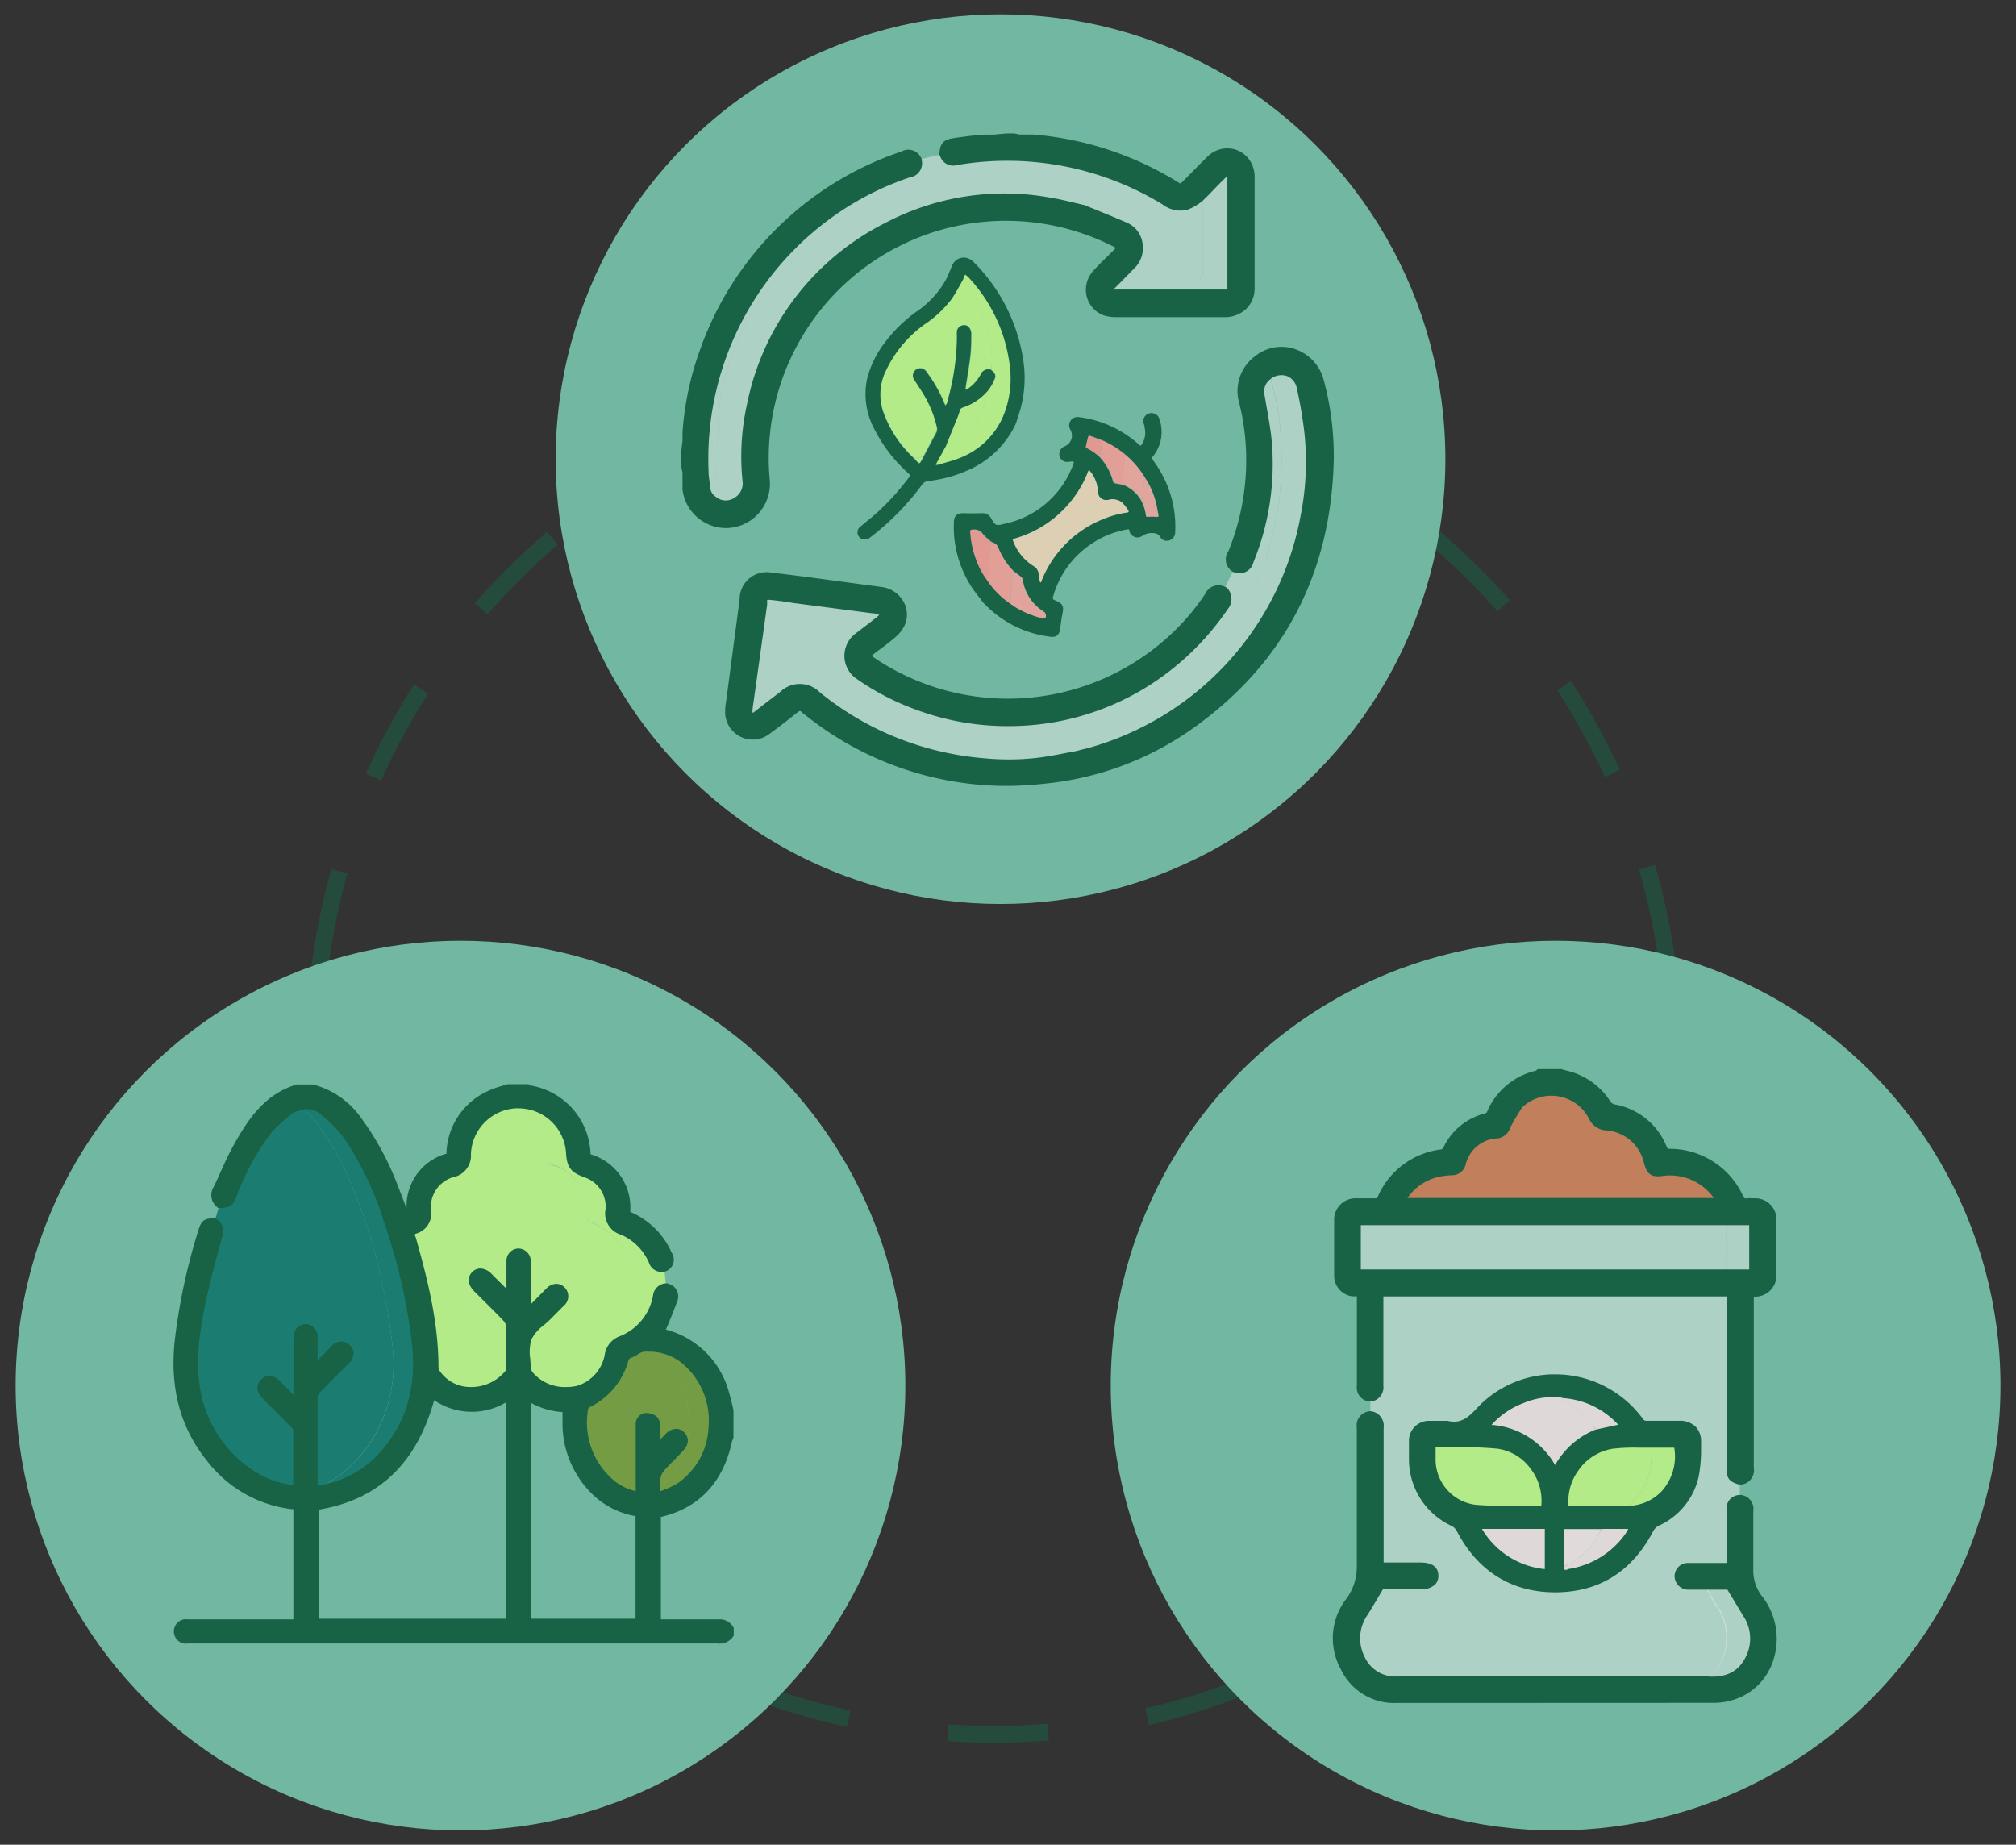 <svg xmlns="http://www.w3.org/2000/svg" id="Capa_1" data-name="Capa 1" width="241.27" height="220.78" viewBox="0 0 241.27 220.78"><rect x="0" y="0" width="241.27" height="220.78" fill="#333333" stroke="none"/><defs><style>.clsdesreci-1,.clsdesreci-4{opacity:0.9;}.clsdesreci-2{fill:#8bcb9a;}.clsdesreci-21,.clsdesreci-3{fill:#156847;}.clsdesreci-18,.clsdesreci-19,.clsdesreci-3{opacity:0.5;}.clsdesreci-4{fill:#80d5b9;}.clsdesreci-5{fill:#393939;}.clsdesreci-6{fill:#242424;}.clsdesreci-7{fill:gray;}.clsdesreci-8{fill:#595959;}.clsdesreci-9{fill:#b3b3b3;}.clsdesreci-10{fill:#818181;}.clsdesreci-11{fill:#bbb;}.clsdesreci-12{fill:#1c1c1c;}.clsdesreci-13{fill:#585858;}.clsdesreci-14{fill:#bcbcbc;}.clsdesreci-15{fill:#5a5a5a;}.clsdesreci-16{fill:#2d2d2d;}.clsdesreci-17{fill:#868686;}.clsdesreci-18,.clsdesreci-20{fill:#fff;}.clsdesreci-22{fill:#c0ff91;}.clsdesreci-23{fill:#efe0c2;}.clsdesreci-24{fill:#f5aba3;}.clsdesreci-25{fill:#f3b0a8;}.clsdesreci-26{fill:#f4aba3;}.clsdesreci-27{fill:#f4a49c;}.clsdesreci-28{fill:#f5b1a9;}.clsdesreci-29{fill:#f2b2ab;}.clsdesreci-30{fill:#f2a49c;}.clsdesreci-31{fill:#d08760;}.clsdesreci-32{fill:#f1eaea;}.clsdesreci-33{fill:#f3ecec;}.clsdesreci-34{fill:#188578;}.clsdesreci-35{fill:#7aa747;}</style></defs><g class="clsdesreci-1"><path class="clsdesreci-2" d="M129,90.31l.48-.13Z"></path><path class="clsdesreci-3" d="M118.94,208.57c-1.85,0-3.71-.06-5.55-.19l.13-2a82.06,82.06,0,0,0,11.84-.08l.16,2C123.35,208.48,121.13,208.57,118.94,208.57Zm-17.57-1.88a83,83,0,0,1-9.32-2.61l.66-1.89a79,79,0,0,0,9.09,2.54Zm36.15-.23-.45-2a78.19,78.19,0,0,0,11.3-3.51l.74,1.86A82.66,82.66,0,0,1,137.52,206.46Z"></path><path class="clsdesreci-3" d="M198.45,114.77a80.81,80.81,0,0,0-2.29-10.7l1.92-.56a82.19,82.19,0,0,1,2.35,11ZM192.06,93a81.12,81.12,0,0,0-5.7-10.38L188,81.49a83.26,83.26,0,0,1,5.84,10.64ZM179.21,73.15a81.83,81.83,0,0,0-8.47-8.29L172,63.34a82.81,82.81,0,0,1,8.68,8.49Z"></path><path class="clsdesreci-3" d="M39.25,116.15l-2-.25A82.64,82.64,0,0,1,39.66,104l1.92.54A80,80,0,0,0,39.25,116.15Zm6.36-22.74-1.82-.81a81.42,81.42,0,0,1,5.77-10.68L51.25,83A79.87,79.87,0,0,0,45.61,93.41ZM58.35,73.52l-1.51-1.31a82.84,82.84,0,0,1,8.62-8.55l1.3,1.52A80.76,80.76,0,0,0,58.35,73.52Z"></path><circle class="clsdesreci-4" cx="119.74" cy="54.95" r="53.24"></circle><path class="clsdesreci-5" d="M82.15,52.78,82,53.85V52.79A.29.29,0,0,0,82.15,52.78Z"></path><path class="clsdesreci-6" d="M82,55.81l.13.76H82Z"></path><path class="clsdesreci-7" d="M82.15,52.78a.29.29,0,0,1-.13,0v-.6h.12Z"></path><path class="clsdesreci-8" d="M82,56.56h.13c0,.2,0,.4,0,.6H82Z"></path><path class="clsdesreci-9" d="M82.14,52.18H82v-.45a.25.25,0,0,1,.12,0Z"></path><path class="clsdesreci-10" d="M82,57.16h.12v.45H82Z"></path><path class="clsdesreci-11" d="M82,57.61h.12v.45H82Z"></path><path class="clsdesreci-12" d="M120.4,16.51l-1.53.14a.34.34,0,0,0,0-.14Z"></path><path class="clsdesreci-13" d="M122.84,16.63h-.92s0-.08,0-.13h.91A.27.27,0,0,1,122.84,16.63Z"></path><path class="clsdesreci-14" d="M122.84,16.63a.27.27,0,0,0,0-.12h.75a.57.57,0,0,0,0,.13Z"></path><path class="clsdesreci-11" d="M117.23,16.64a.53.53,0,0,0,0-.13h.6a.62.62,0,0,1,0,.13Z"></path><path class="clsdesreci-15" d="M118.89,16.51a.34.34,0,0,1,0,.14h-.59a.53.53,0,0,0,0-.13Z"></path><path class="clsdesreci-16" d="M121.9,16.51s0,.09,0,.13l-.62-.13Z"></path><path class="clsdesreci-17" d="M118.29,16.51a.53.53,0,0,1,0,.13h-.45a.62.62,0,0,0,0-.13Z"></path><path class="clsdesreci-18" d="M109.8,19.13l3-.68c.41.81.71,1,1.54.83a36,36,0,0,1,24.89,4.78,3,3,0,0,0,2.61.6,6.12,6.12,0,0,0,1.31-.7,9.69,9.69,0,0,0,.83-.75c0,3,0,6.06,0,9.09a1.8,1.8,0,0,1-1.8,1.82c-3,0-6.06,0-9.09,0l2.26-2.31a2.82,2.82,0,0,0,.88-2.31,2.68,2.68,0,0,0-1.63-2.34c-1.51-.66-3-1.27-4.57-1.9l-.34-.15a1.3,1.3,0,0,0-.31-.31c-1.32-.64-2.61-1.35-4-1.89a22.41,22.41,0,0,0-6.79-1.54,49.49,49.49,0,0,0-5,.12,18.56,18.56,0,0,0-4.73.95,31.64,31.64,0,0,0-9,4.43,32,32,0,0,0-4.26,3.52c-1,1.07-2,2.19-3,3.32a25.28,25.28,0,0,0-3.13,4.63,28.47,28.47,0,0,0-3.55,12.82c-.06,1.75-.11,3.5-.15,5.24a2.45,2.45,0,0,1-1.26,2.15c-.08-.69-.19-1.38-.22-2.08a36.13,36.13,0,0,1,17.93-32.81,35.06,35.06,0,0,1,6.49-2.93C109.68,20.39,109.89,20.07,109.8,19.13Z"></path><path class="clsdesreci-18" d="M84.52,58.54a2.45,2.45,0,0,0,1.26-2.15c0-1.74.09-3.49.15-5.24a28.47,28.47,0,0,1,3.55-12.82,25.28,25.28,0,0,1,3.13-4.63c1-1.13,2-2.25,3-3.32a32,32,0,0,1,4.26-3.52,31.64,31.64,0,0,1,9-4.43,18.56,18.56,0,0,1,4.73-.95,49.49,49.49,0,0,1,5-.12,22.41,22.41,0,0,1,6.79,1.54c1.37.54,2.66,1.25,4,1.89a1.3,1.3,0,0,1,.31.31c-1.41-.32-2.82-.69-4.24-.93a30.17,30.17,0,0,0-19.33,3A30.61,30.61,0,0,0,89.89,48.49a28.58,28.58,0,0,0-.54,9,2.46,2.46,0,0,1-1.24,2.55A2.33,2.33,0,0,1,85.43,60,2,2,0,0,1,84.52,58.54Z"></path><g class="clsdesreci-19"><path class="clsdesreci-20" d="M133.13,34.11c3,0,6.06,0,9.09,0A1.8,1.8,0,0,0,144,32.3c0-3,0-6.06,0-9.09.77-.79,1.52-1.59,2.32-2.35a.56.56,0,0,1,1,.45q0,6.57,0,13.15c0,.65-.13.74-.91.74l-10.67,0h-2.26c-.29,0-.64,0-.77-.31S132.83,34.3,133.13,34.11Z"></path></g><path class="clsdesreci-21" d="M123.57,16.64A38.13,38.13,0,0,1,140.21,22c1.14.68,1,.78,2-.23s1.78-1.84,2.72-2.7a2.82,2.82,0,0,1,4.58,1.22,3.42,3.42,0,0,1,.12,1c0,4.41,0,8.83,0,13.24a3,3,0,0,1-3,3c-4.29-.05-8.58,0-12.87,0a4.38,4.38,0,0,1-1.4-.17,2.78,2.78,0,0,1-1.18-4.48c.73-.83,1.54-1.58,2.32-2.36s.81-1-.26-1.52A28.9,28.9,0,0,0,91.6,57.24a4.83,4.83,0,0,1-3,5.13,4.73,4.73,0,0,1-6.42-3.85c0-.15,0-.3,0-.45v-1.5L82,55.81v-2l.13-1.07V51.73a36,36,0,0,1,2-9.45A37.93,37.93,0,0,1,108,18.57c.93-.33,1.23-.22,1.77.56.09.94-.12,1.26-1.08,1.59a35.06,35.06,0,0,0-6.49,2.93A36.13,36.13,0,0,0,84.3,56.46c0,.7.14,1.39.22,2.08A2,2,0,0,0,85.43,60a2.33,2.33,0,0,0,2.68.13,2.46,2.46,0,0,0,1.24-2.55,28.58,28.58,0,0,1,.54-9,30.61,30.61,0,0,1,16.27-21.31,30.17,30.17,0,0,1,19.33-3c1.42.24,2.83.61,4.24.93l.34.15c1.52.63,3.06,1.24,4.57,1.9a2.68,2.68,0,0,1,1.63,2.34,2.82,2.82,0,0,1-.88,2.31l-2.26,2.31c-.3.19-.51.44-.37.81s.48.31.77.31h2.26l10.67,0c.78,0,.91-.09.91-.74q0-6.59,0-13.15a.56.56,0,0,0-1-.45c-.8.76-1.55,1.56-2.32,2.35a9.69,9.69,0,0,1-.83.75,6.12,6.12,0,0,1-1.31.7,3,3,0,0,1-2.61-.6,36,36,0,0,0-24.89-4.78c-.83.14-1.13,0-1.54-.83.06-1,.26-1.23,1.21-1.38s2.13-.29,3.19-.43h1.64l1.53-.14h.9l.62.13h1.65Z"></path><path class="clsdesreci-21" d="M86.87,63.2a5.25,5.25,0,0,1-5.19-4.62l0-.33V56.57l-.13-.68v-2l.13-1.13v-1a36.16,36.16,0,0,1,2-9.62,38.56,38.56,0,0,1,24.19-24,1.68,1.68,0,0,1,2.36.74l.07.11v.13a1.7,1.7,0,0,1-1.42,2.11,34.72,34.72,0,0,0-6.39,2.89A35.62,35.62,0,0,0,84.8,56.44c0,.47.08.93.14,1.39,0,.22,0,.44.07.66a1.5,1.5,0,0,0,.7,1,1.84,1.84,0,0,0,2.15.11,2,2,0,0,0,1-2.07,28.81,28.81,0,0,1,.55-9.2,31.13,31.13,0,0,1,16.52-21.64,30.63,30.63,0,0,1,19.64-3.06c1,.16,2,.39,2.94.62l1.33.31.42.18,1.4.57c1.06.43,2.12.87,3.18,1.33a3.15,3.15,0,0,1,1.92,2.76,3.3,3.3,0,0,1-1,2.7l-1.64,1.68-.7.7c-.16.1-.18.17-.18.17s.15,0,.23,0h1.43l11.58,0a2.68,2.68,0,0,0,.41,0,1.43,1.43,0,0,1,0-.22q0-6.59,0-13.15a.59.59,0,0,0,0-.17.47.47,0,0,0-.14.08c-.57.55-1.13,1.12-1.68,1.7l-.62.64-.26.24a3.66,3.66,0,0,1-.66.57,6.37,6.37,0,0,1-1.41.76,3.48,3.48,0,0,1-3-.64,35.68,35.68,0,0,0-24.56-4.71,1.65,1.65,0,0,1-2.06-1.1l-.07-.12v-.14c.08-1.23.46-1.66,1.63-1.85.74-.11,1.49-.21,2.23-.3l1.64-.13h1l1.47-.14h1l.62.13h1.64a38.87,38.87,0,0,1,16.85,5.42l.34.2a2.49,2.49,0,0,0,.45.25l.52-.52.82-.83c.64-.66,1.3-1.33,2-2a3.33,3.33,0,0,1,3.11-.75A3.26,3.26,0,0,1,150,20.13a3.59,3.59,0,0,1,.15,1.11v4.53c0,2.9,0,5.81,0,8.71a3.42,3.42,0,0,1-1,2.48,3.7,3.7,0,0,1-2.55,1c-2.75,0-5.5,0-8.25,0h-4.61a5,5,0,0,1-1.56-.19,3.24,3.24,0,0,1-2.11-2.23,3.34,3.34,0,0,1,.71-3.06c.52-.59,1.09-1.15,1.64-1.69l.7-.69a3.45,3.45,0,0,0,.4-.44,4.42,4.42,0,0,0-.52-.28A28.39,28.39,0,0,0,92.1,57.2a5.31,5.31,0,0,1-3.31,5.63A5.2,5.2,0,0,1,86.87,63.2Zm21.92-44.31a1.85,1.85,0,0,0-.59.15A37.6,37.6,0,0,0,84.61,42.45a35.52,35.52,0,0,0-2,9.32v1l-.14,1.14v1.9l.12.68v1.69a2.66,2.66,0,0,0,0,.28,4.24,4.24,0,0,0,2,3.15,4.17,4.17,0,0,0,3.69.29,4.34,4.34,0,0,0,2.68-4.61,29.45,29.45,0,0,1,42.35-28.77c.6.29,1,.54,1.12,1s-.25.85-.73,1.32c-.23.24-.47.47-.71.71-.53.52-1.09,1.07-1.59,1.63a2.32,2.32,0,0,0-.49,2.14,2.2,2.2,0,0,0,1.45,1.54,4.36,4.36,0,0,0,1.25.14h4.6c2.76,0,5.52,0,8.27,0a2.64,2.64,0,0,0,1.83-.73,2.43,2.43,0,0,0,.7-1.77c0-2.91,0-5.81,0-8.72V21.24a2.63,2.63,0,0,0-.1-.81,2.26,2.26,0,0,0-1.59-1.52,2.28,2.28,0,0,0-2.17.52c-.67.61-1.33,1.28-2,1.93l-.83.84c-.93.93-1.17,1.05-2.2.41l-.32-.2a37.91,37.91,0,0,0-16.41-5.27h-1.67l-.62-.13h-.85l-1.48.14h-1.68l-.93.12q-1.09.14-2.19.3c-.66.1-.74.16-.78.79.28.51.41.53,1,.44a36.65,36.65,0,0,1,25.23,4.84,2.56,2.56,0,0,0,2.19.55,5.28,5.28,0,0,0,1.19-.64,3.36,3.36,0,0,0,.51-.45l.26-.25.6-.62c.57-.58,1.13-1.16,1.71-1.72a1.34,1.34,0,0,1,1.26-.33,1.29,1.29,0,0,1,.61,1.13q0,6.59,0,13.16c0,1-.5,1.24-1.41,1.24l-11.57,0h-1.36a1.15,1.15,0,0,1-1.24-.63,1.11,1.11,0,0,1,.52-1.38l.57-.59L135,31.45a2.34,2.34,0,0,0,.74-1.91,2.18,2.18,0,0,0-1.34-1.93c-1-.46-2.1-.89-3.15-1.33l-1.71-.71c-.43-.09-.86-.2-1.29-.3-.94-.22-1.91-.45-2.87-.61a29.7,29.7,0,0,0-19,3,30.19,30.19,0,0,0-16,21,28.33,28.33,0,0,0-.53,8.89,3,3,0,0,1-1.48,3,2.86,2.86,0,0,1-3.22-.15A2.53,2.53,0,0,1,84,58.61c0-.23,0-.44-.08-.65-.06-.49-.12-1-.14-1.48A36.61,36.61,0,0,1,102,23.22a35.47,35.47,0,0,1,6.58-3c.72-.24.8-.37.76-.93C109.11,19,109,18.89,108.79,18.89Z"></path><path class="clsdesreci-18" d="M129,90.31c-1.6.29-3.19.65-4.8.84a32.33,32.33,0,0,1-6.3.06,36.39,36.39,0,0,1-11.74-2.94,35.75,35.75,0,0,1-8.32-5.06,2.88,2.88,0,0,0-4.13,0L90.77,85.4a3,3,0,0,1-.36.26c-.49.27-.87.07-.86-.48a14.76,14.76,0,0,1,.17-1.49l1.5-11.4c0-.1,0-.2,0-.3.13-.68.23-.77.89-.7,1,.11,2,.24,3.06.37l8.94,1.17a5.92,5.92,0,0,1,1,.15c.23.08.56.25.6.43a.86.86,0,0,1-.32.67c-.89.73-1.82,1.43-2.73,2.12a2.72,2.72,0,0,0-1,1.46,2.78,2.78,0,0,0,1.16,3.16,30.1,30.1,0,0,0,6.41,3.41,31.07,31.07,0,0,0,12.28,2.13,30.69,30.69,0,0,0,18.8-7,31.44,31.44,0,0,0,6.17-6.75,1.44,1.44,0,0,0,0-1.91c.09-.22.16-.44.26-.66.32-.68.65-1.36,1-2,.93.21,1.32,0,1.68-.88a30.37,30.37,0,0,0,2.25-14.41c-.17-1.78-.53-3.56-.84-5.33a2.39,2.39,0,0,1,.83-2.41c.45.06.42.46.5.75a27.45,27.45,0,0,1,1.11,6.66,40.66,40.66,0,0,1-.39,8.81,45.48,45.48,0,0,1-1.3,5.42,37.54,37.54,0,0,1-10,15.8,38.47,38.47,0,0,1-5.6,4.34,36.82,36.82,0,0,1-5.43,2.83c-.38.16-.91.12-1.11.62v0Z"></path><path class="clsdesreci-18" d="M129.48,90.2c.2-.5.73-.46,1.11-.62A36.82,36.82,0,0,0,136,86.75a38.47,38.47,0,0,0,5.6-4.34,37.54,37.54,0,0,0,10-15.8,45.48,45.48,0,0,0,1.3-5.42,40.66,40.66,0,0,0,.39-8.81,27.45,27.45,0,0,0-1.11-6.66c-.08-.29-.05-.69-.5-.75a2.4,2.4,0,0,1,4,1.31,50.77,50.77,0,0,1,.93,5.33,33.24,33.24,0,0,1-.43,10.1A36,36,0,0,1,130.28,90C130,90.09,129.74,90.14,129.48,90.2Z"></path><path class="clsdesreci-21" d="M147.8,68c-.68-.63-.75-.88-.38-1.78a29.33,29.33,0,0,0,2.16-12,28.41,28.41,0,0,0-.81-5.95,4.74,4.74,0,1,1,9.11-2.62,34.43,34.43,0,0,1,1.19,9.52c-.27,13.18-5.65,23.75-16.35,31.49a36.34,36.34,0,0,1-17.56,6.67,38,38,0,0,1-28.55-8.18,4.29,4.29,0,0,1-.35-.28.71.71,0,0,0-1.06,0c-1.14.9-2.29,1.8-3.46,2.65A2.8,2.8,0,0,1,87.29,85c0-.55.12-1.1.19-1.65L89,72.21l.12-.74A2.74,2.74,0,0,1,92.19,69c2.64.31,5.27.66,7.91,1l5.37.7a2.83,2.83,0,0,1,2.41,3.83,3.74,3.74,0,0,1-1,1.34c-.79.69-1.67,1.29-2.49,1.93s-.69.79.05,1.29a29.09,29.09,0,0,0,35.44-2.24,27.41,27.41,0,0,0,4.84-5.52c.59-.87.89-1,1.89-.64a1.44,1.44,0,0,1,0,1.91,31.44,31.44,0,0,1-6.17,6.75,30.69,30.69,0,0,1-18.8,7,31.07,31.07,0,0,1-12.28-2.13,30.1,30.1,0,0,1-6.41-3.41,2.78,2.78,0,0,1-1.16-3.16,2.72,2.72,0,0,1,1-1.46c.91-.69,1.84-1.39,2.73-2.12a.86.86,0,0,0,.32-.67c0-.18-.37-.35-.6-.43a5.92,5.92,0,0,0-1-.15l-8.94-1.17c-1-.13-2-.26-3.06-.37-.66-.07-.76,0-.89.7,0,.1,0,.2,0,.3l-1.5,11.4a14.76,14.76,0,0,0-.17,1.49c0,.55.37.75.86.48a3,3,0,0,0,.36-.26l2.93-2.24a2.88,2.88,0,0,1,4.13,0,35.75,35.75,0,0,0,8.32,5.06,36.39,36.39,0,0,0,11.74,2.94,32.33,32.33,0,0,0,6.3-.06c1.61-.19,3.2-.55,4.8-.84l.48-.13v0c.26-.06.54-.11.8-.18a36,36,0,0,0,25.93-28.31,33.24,33.24,0,0,0,.43-10.1,50.77,50.77,0,0,0-.93-5.33,2.47,2.47,0,0,0-4.82,1.1c.31,1.77.67,3.55.84,5.33a30.37,30.37,0,0,1-2.25,14.41C149.12,68,148.73,68.21,147.8,68Z"></path><path class="clsdesreci-21" d="M120.56,94.06a38.58,38.58,0,0,1-24.25-8.54l-.11-.08a2.17,2.17,0,0,1-.29-.24c-.12-.12-.16-.15-.4,0C94.38,86.12,93.22,87,92,87.9A3.3,3.3,0,0,1,86.79,85c0-.45.09-.9.15-1.34l1.52-11.52c0-.16,0-.33.07-.49l0-.27a3.23,3.23,0,0,1,3.67-2.87q2.93.35,5.85.74l7.43,1a3.51,3.51,0,0,1,2.62,1.7,3.18,3.18,0,0,1,.2,2.82,4.27,4.27,0,0,1-1.18,1.52c-.53.46-1.1.89-1.64,1.3-.3.21-.59.43-.88.66a1.91,1.91,0,0,0-.27.24,2.32,2.32,0,0,0,.3.23,28.55,28.55,0,0,0,34.83-2.2,27.08,27.08,0,0,0,4.76-5.42,1.75,1.75,0,0,1,2.46-.83l.14.05.09.11a1.91,1.91,0,0,1,0,2.5,32.29,32.29,0,0,1-6.28,6.86,31.27,31.27,0,0,1-19.09,7.1,31.59,31.59,0,0,1-12.48-2.17,30.41,30.41,0,0,1-6.52-3.46,3.33,3.33,0,0,1-.17-5.42l.48-.37c.75-.57,1.51-1.14,2.24-1.74a.53.53,0,0,0,.11-.14.9.9,0,0,0-.22-.1,3.06,3.06,0,0,0-.65-.1l-2.22-.29-7.3-.95C94,72,93,71.88,92.11,71.79l-.3,0s0,.11,0,.32,0,.17,0,.26L90.17,84.11a8.3,8.3,0,0,0-.12,1.08.22.22,0,0,0,0,.09l.11,0,.21-.16,1-.78,2-1.53a3.37,3.37,0,0,1,4.76.06,35.6,35.6,0,0,0,8.2,5,36.17,36.17,0,0,0,11.58,2.89,30.38,30.38,0,0,0,6.21-.06c1.09-.13,2.2-.34,3.28-.55l1.48-.28.74-.2,0,0,.48-.11a35.53,35.53,0,0,0,25.57-27.92,32.92,32.92,0,0,0,.42-10,51.74,51.74,0,0,0-.91-5.27A1.93,1.93,0,0,0,154,45a2.09,2.09,0,0,0-2,.41,1.83,1.83,0,0,0-.65,1.93l.19,1.12c.25,1.39.51,2.82.65,4.26A31.13,31.13,0,0,1,150,67.31a1.69,1.69,0,0,1-2.26,1.18l-.13,0-.1-.09A1.68,1.68,0,0,1,147,66a29,29,0,0,0,2.13-11.84,27.94,27.94,0,0,0-.8-5.84,5.18,5.18,0,0,1,1.93-5.73,5,5,0,0,1,4.78-.79,5.3,5.3,0,0,1,3.37,3.65,34.63,34.63,0,0,1,1.21,9.66C159.29,68.56,153.72,79.29,143,87a36.84,36.84,0,0,1-17.8,6.77A43.19,43.19,0,0,1,120.56,94.06Zm-24.8-10a1.2,1.2,0,0,1,.85.39,1.24,1.24,0,0,0,.18.14l.13.1a37.79,37.79,0,0,0,28.18,8.08,35.77,35.77,0,0,0,17.32-6.59c10.45-7.55,15.88-18,16.15-31.09a33.43,33.43,0,0,0-1.18-9.38,4.27,4.27,0,0,0-2.73-3,4.1,4.1,0,0,0-3.85.63,4.2,4.2,0,0,0-1.56,4.7,28.62,28.62,0,0,1,.83,6.05,29.85,29.85,0,0,1-2.2,12.24c-.27.67-.27.73.16,1.13.59.12.73,0,1-.61a30,30,0,0,0,2.21-14.17c-.13-1.39-.38-2.81-.63-4.17l-.2-1.13a2.86,2.86,0,0,1,1-2.88,3.09,3.09,0,0,1,3-.57,2.89,2.89,0,0,1,1.84,2.16,50.92,50.92,0,0,1,.94,5.38,34,34,0,0,1-.44,10.26A36.52,36.52,0,0,1,130.41,90.5a3.75,3.75,0,0,1-.58.13l-.71.16-1.51.29c-1.09.21-2.23.43-3.36.56a31.49,31.49,0,0,1-6.4.07,37.06,37.06,0,0,1-11.9-3,36,36,0,0,1-8.43-5.13,2.4,2.4,0,0,0-3.52,0l-2,1.52-.93.72a2.66,2.66,0,0,1-.43.3,1.1,1.1,0,0,1-1.13.05,1.07,1.07,0,0,1-.47-1,9.18,9.18,0,0,1,.13-1.2l0-.35,1.5-11.4.06-.33c.16-.83.42-1.2,1.44-1.1s1.86.22,2.78.34l9.5,1.23a4.34,4.34,0,0,1,.85.15c.19.06.82.29.94.79a1.34,1.34,0,0,1-.5,1.17c-.74.61-1.5,1.19-2.26,1.77l-.48.36a2.23,2.23,0,0,0-.83,1.2,2.3,2.3,0,0,0,1,2.61,30,30,0,0,0,6.31,3.35,30.8,30.8,0,0,0,12.09,2.1A30.38,30.38,0,0,0,140.08,79a31.2,31.2,0,0,0,6.07-6.64c.37-.55.34-.87.12-1.2-.67-.2-.75-.14-1.17.49a28.19,28.19,0,0,1-4.94,5.62,29.54,29.54,0,0,1-36,2.27c-.38-.25-.78-.56-.8-1a1.42,1.42,0,0,1,.71-1.07l.89-.68c.53-.39,1.08-.8,1.58-1.24a3.38,3.38,0,0,0,.91-1.14,2.17,2.17,0,0,0-.13-2,2.56,2.56,0,0,0-1.89-1.21l-7.43-1c-1.94-.25-3.89-.51-5.83-.74a2.26,2.26,0,0,0-2.58,2l0,.27c0,.16,0,.31-.07.46L87.93,83.8c-.06.42-.12.84-.14,1.27a2.3,2.3,0,0,0,3.65,2c1.18-.85,2.33-1.76,3.45-2.64A1.46,1.46,0,0,1,95.76,84.1Z"></path><path class="clsdesreci-22" d="M118.62,44.24a1,1,0,0,0-1.22.62,4.9,4.9,0,0,1-1.54,1.69,1.92,1.92,0,0,1-.25.12,1.31,1.31,0,0,1,0-.28c.18-1.23.41-2.46.55-3.7.1-.91.11-1.84.12-2.76a1.26,1.26,0,0,0-.25-.73.75.75,0,0,0-.84-.24.81.81,0,0,0-.61.7,5.31,5.31,0,0,0,0,.69,28.85,28.85,0,0,1-1.17,7.78.35.35,0,0,1,0,.11l-.2.31c0-.1-.11-.2-.15-.3a17,17,0,0,0-2.14-3.75.88.88,0,0,0-1.25-.32.87.87,0,0,0-.18,1.31c.48.74,1,1.47,1.4,2.25A13.3,13.3,0,0,1,112.07,51a1,1,0,0,1-.08.78c-.51.94-1,1.9-1.51,2.85l-1,.25a13.93,13.93,0,0,1-3.77-5.64,6.49,6.49,0,0,1,.35-5,14.32,14.32,0,0,1,4.62-5.5,13.31,13.31,0,0,0,3.2-3c.54-.77,1-1.62,1.43-2.43a18.51,18.51,0,0,1,2.87,6.19,18.82,18.82,0,0,1,.55,3.33A12.59,12.59,0,0,1,118.62,44.24Z"></path><path class="clsdesreci-22" d="M118.62,44.24a12.59,12.59,0,0,0,.09-1.36,18.82,18.82,0,0,0-.55-3.33,18.51,18.51,0,0,0-2.87-6.19s0,0,0-.06.13-.31.2-.46a2.28,2.28,0,0,1,.38.3,18.77,18.77,0,0,1,5,10.82,11.75,11.75,0,0,1-.81,5.83,9.28,9.28,0,0,1-5.18,5c-.85.35-1.76.56-2.64.83a.59.59,0,0,1-.26,0,1.89,1.89,0,0,1,.09-.21l1.1-2a1.44,1.44,0,0,0,.43-.13,11.09,11.09,0,0,0,3.91-4.08,2.22,2.22,0,0,0,.13-.31c.08-.22.16-.43.22-.65.17-.55.33-1.11.49-1.67.2-.31.41-.61.58-.93C119.3,45,119.22,44.71,118.62,44.24Z"></path><path class="clsdesreci-22" d="M118.36,46.59c-.16.56-.32,1.12-.49,1.67-.06.22-.14.43-.22.65a2.22,2.22,0,0,1-.13.31,11.09,11.09,0,0,1-3.91,4.08,1.44,1.44,0,0,1-.43.13l1.49-3.69a4.84,4.84,0,0,0,.17-.54.57.57,0,0,1,.41-.44A6.61,6.61,0,0,0,118.36,46.59Z"></path><path class="clsdesreci-22" d="M109.46,54.9l1-.25a.76.76,0,0,1-.06.16C110,55.59,110.08,55.57,109.46,54.9Z"></path><path class="clsdesreci-21" d="M121.43,51a11.25,11.25,0,0,1-5.67,5.31,15.78,15.78,0,0,1-4.67,1.26,1,1,0,0,0-.75.45,31.28,31.28,0,0,1-6.16,6.27,1,1,0,0,1-1,.23A.86.86,0,0,1,103,63c.56-.48,1.14-.93,1.69-1.4a30.27,30.27,0,0,0,4-4.34c.28-.36.28-.36-.06-.69a17.85,17.85,0,0,1-4-5.24,8.88,8.88,0,0,1-.88-5.88,11.66,11.66,0,0,1,2-4.25,17.2,17.2,0,0,1,4.07-4,11.17,11.17,0,0,0,3.36-3.68c.3-.55.51-1.16.78-1.74a1.48,1.48,0,0,1,1.89-.86,1.74,1.74,0,0,1,.63.4,21,21,0,0,1,6,11.9,14.09,14.09,0,0,1-.74,6.93C121.68,50.46,121.52,50.79,121.43,51Zm-3.07-4.41a6.61,6.61,0,0,1-3.11,2.17.57.57,0,0,0-.41.44,4.84,4.84,0,0,1-.17.54l-1.49,3.69-1.1,2a1.89,1.89,0,0,0-.09.21.59.59,0,0,0,.26,0c.88-.27,1.79-.48,2.64-.83a9.28,9.28,0,0,0,5.18-5,11.75,11.75,0,0,0,.81-5.83,18.77,18.77,0,0,0-5-10.82,2.28,2.28,0,0,0-.38-.3c-.07.15-.13.31-.2.46s0,0,0,.06c-.47.81-.89,1.66-1.43,2.43a13.31,13.31,0,0,1-3.2,3,14.32,14.32,0,0,0-4.62,5.5,6.49,6.49,0,0,0-.35,5,13.93,13.93,0,0,0,3.77,5.64c.62.67.5.69,1-.09a.76.76,0,0,0,.06-.16c.5-.95,1-1.91,1.51-2.85a1,1,0,0,0,.08-.78,13.3,13.3,0,0,0-1.25-3.28c-.42-.78-.92-1.51-1.4-2.25a.87.87,0,0,1,.18-1.31.88.88,0,0,1,1.25.32A17,17,0,0,1,113,48.25c0,.1.1.2.15.3l.2-.31a.35.35,0,0,0,0-.11,28.85,28.85,0,0,0,1.17-7.78,5.31,5.31,0,0,1,0-.69.81.81,0,0,1,.61-.7.75.75,0,0,1,.84.24,1.26,1.26,0,0,1,.25.73c0,.92,0,1.85-.12,2.76-.14,1.24-.37,2.47-.55,3.7a1.31,1.31,0,0,0,0,.28,1.92,1.92,0,0,0,.25-.12,4.9,4.9,0,0,0,1.54-1.69,1,1,0,0,1,1.22-.62c.6.47.68.76.32,1.42C118.77,46,118.56,46.28,118.36,46.59Z"></path><path class="clsdesreci-23" d="M130.58,56.53a4.05,4.05,0,0,1,.81,2.28,1,1,0,0,0,1.22,1,1.86,1.86,0,0,1,1.68.32,6.4,6.4,0,0,1,.72.91c.12.18.05.27-.17.3a11.81,11.81,0,0,0-2.86.8,13.16,13.16,0,0,0-7.26,7.24l-.12.3a.46.46,0,0,1-.07.07s-.07-.05-.07-.08a5.59,5.59,0,0,1-.16-.91,1.2,1.2,0,0,0-.63-1,6,6,0,0,1-2.38-2.87c-.13-.35-.13-.35.21-.45a13.35,13.35,0,0,0,8.55-7.59l.12-.3C130.3,56.19,130.31,56.19,130.58,56.53Z"></path><path class="clsdesreci-24" d="M118.68,64.88,119,65a.94.94,0,0,1,.49.54,8.43,8.43,0,0,0,1.82,2.78,2.3,2.3,0,0,0-.12.45c-.1,1-.17,2-.27,3a1.87,1.87,0,0,1-.14.44,10,10,0,0,1-2.72-2.81c0-.06.09-.11.1-.17.06-.42.12-.84.16-1.26.09-.89.16-1.79.24-2.68A3.25,3.25,0,0,1,118.68,64.88Z"></path><path class="clsdesreci-25" d="M120.79,72.22a1.87,1.87,0,0,0,.14-.44c.1-1,.17-2,.27-3a2.3,2.3,0,0,1,.12-.45c.3.23.6.45.88.7a.64.64,0,0,1,.2.37A5.45,5.45,0,0,0,125,73.28a.67.67,0,0,1,.09.78s-.17,0-.26,0a11.19,11.19,0,0,1-3.34-1.36C121.24,72.55,121,72.38,120.79,72.22Z"></path><path class="clsdesreci-26" d="M134.45,58c-.34-.06-.69-.11-1-.19a.33.33,0,0,1-.21-.17,6.8,6.8,0,0,0-1.64-3,3.74,3.74,0,0,0,.12-.45c.08-.52.15-1,.22-1.54a9.12,9.12,0,0,1,2.89,1.82,1.73,1.73,0,0,0-.18.51c-.09.86-.16,1.71-.23,2.57A2,2,0,0,0,134.45,58Z"></path><path class="clsdesreci-27" d="M118.68,64.88a3.25,3.25,0,0,0-.11.42c-.08.89-.15,1.79-.24,2.68,0,.42-.1.84-.16,1.26,0,.06-.07.11-.1.17a8.92,8.92,0,0,1-1.17-2.14,11.44,11.44,0,0,1-.8-3.56c0-.23.05-.27.27-.29a1.26,1.26,0,0,1,1.29.56A6.26,6.26,0,0,0,118.68,64.88Z"></path><path class="clsdesreci-28" d="M134.45,58a2,2,0,0,1-.06-.42c.07-.86.14-1.71.23-2.57a1.73,1.73,0,0,1,.18-.51,9.2,9.2,0,0,1,2.28,2.72,2.17,2.17,0,0,0-.17.42c-.06.56-.09,1.14-.16,1.7a1.63,1.63,0,0,1-.2.45A4.32,4.32,0,0,0,134.45,58Z"></path><path class="clsdesreci-29" d="M136.55,59.8a1.63,1.63,0,0,0,.2-.45c.07-.56.1-1.14.16-1.7a2.17,2.17,0,0,1,.17-.42,9.66,9.66,0,0,1,1.27,3c.12.48.19,1,.29,1.46,0,.23-.06.23-.24.21a6.16,6.16,0,0,0-1,0c-.19,0-.26,0-.28-.22A5.31,5.31,0,0,0,136.55,59.8Z"></path><path class="clsdesreci-30" d="M131.91,52.69c-.07.51-.14,1-.22,1.54a3.74,3.74,0,0,1-.12.45A6.36,6.36,0,0,0,130,53.62a.21.21,0,0,1-.08-.17c.09-.4.18-.81.29-1.2a.23.23,0,0,1,.18-.11C130.91,52.31,131.41,52.5,131.91,52.69Z"></path><path class="clsdesreci-21" d="M117.26,71.57a13.15,13.15,0,0,1-3.1-9.06c0-.8.42-1.13,1.21-1.09s1.43,0,2.14,0a1.12,1.12,0,0,1,1.1.6c.53.9.56.92,1.56.68a11.19,11.19,0,0,0,8.25-7.07c0-.07.05-.15.08-.22s0-.21-.15-.19l-.56.06a.92.92,0,0,1-1-.75,1,1,0,0,1,.64-1.12,1.39,1.39,0,0,0,.66-2,1,1,0,0,1,.93-1.5,12.68,12.68,0,0,1,3.09.75,13,13,0,0,1,4.15,2.51c.25.23.26.22.44-.06a2.58,2.58,0,0,0,.29-1.9c0-.25-.12-.5-.18-.75a1,1,0,0,1,1.85-.55,4.65,4.65,0,0,1-.71,4.75c-.14.17,0,.26,0,.37a13.59,13.59,0,0,1,1.84,3.31,13,13,0,0,1,.85,5.37,1,1,0,0,1-1.15,1,.85.85,0,0,1-.64-.45.88.88,0,0,0-.76-.45,1.94,1.94,0,0,0-1.38.33,1,1,0,0,1-1.55-.59c0-.27-.16-.21-.32-.18a11,11,0,0,0-4,1.57,11.23,11.23,0,0,0-4.76,6.3c-.14.47-.14.47.32.67.79.34.93.65.76,1.49-.12.59-.2,1.19-.27,1.79-.09.81-.49,1.15-1.29,1a13,13,0,0,1-7.55-3.69l-.43-.43Zm19.82-14.34a11.24,11.24,0,0,0-5.17-4.54c-.5-.19-1-.38-1.5-.55a.23.23,0,0,0-.18.11c-.11.39-.2.8-.29,1.2a.21.21,0,0,0,.08.17,6.36,6.36,0,0,1,1.55,1.06,6.8,6.8,0,0,1,1.64,3,.33.33,0,0,0,.21.17c.34.08.69.13,1,.19a4.32,4.32,0,0,1,2.1,1.79,5.31,5.31,0,0,1,.61,1.81c0,.2.09.23.28.22a6.16,6.16,0,0,1,1,0c.18,0,.28,0,.24-.21-.1-.48-.17-1-.29-1.46A9.66,9.66,0,0,0,137.08,57.23ZM121.32,68.36a8.43,8.43,0,0,1-1.82-2.78A.94.94,0,0,0,119,65l-.33-.16a6.26,6.26,0,0,1-1-.9,1.26,1.26,0,0,0-1.29-.56c-.22,0-.28.06-.27.29a11.44,11.44,0,0,0,.8,3.56,8.92,8.92,0,0,0,1.17,2.14,10,10,0,0,0,2.72,2.81c.23.16.45.33.69.48a11.19,11.19,0,0,0,3.34,1.36c.09,0,.21,0,.26,0a.67.67,0,0,0-.09-.78,5.45,5.45,0,0,1-2.59-3.85.64.64,0,0,0-.2-.37C121.92,68.81,121.62,68.59,121.32,68.36Zm9.26-11.83c-.27-.34-.28-.34-.41,0l-.12.3a13.35,13.35,0,0,1-8.55,7.59c-.34.1-.34.1-.21.45a6,6,0,0,0,2.38,2.87,1.2,1.2,0,0,1,.63,1,5.59,5.59,0,0,0,.16.91s0,.06.07.08a.46.46,0,0,0,.07-.07l.12-.3A13.16,13.16,0,0,1,132,62.15a11.81,11.81,0,0,1,2.86-.8c.22,0,.29-.12.17-.3a6.4,6.4,0,0,0-.72-.91,1.86,1.86,0,0,0-1.68-.32,1,1,0,0,1-1.22-1A4.05,4.05,0,0,0,130.58,56.53Z"></path><circle class="clsdesreci-4" cx="186.17" cy="165.83" r="53.24"></circle><path class="clsdesreci-22" d="M184.9,180.71a3.18,3.18,0,0,1-.34,0c-2.67,0-5.36.08-8-.13a6,6,0,0,1-5.22-5.76c0-.68,0-1.36,0-2.12h1c2.34,0,4.69-.09,7,.17A6.84,6.84,0,0,1,184.9,180.71Z"></path><path class="clsdesreci-22" d="M194.43,180.72h-7.14a6.87,6.87,0,0,1,5.62-7.82,39.38,39.38,0,0,1,4.74-.13c.08,2.15-.05,4.27-1.45,6.06C195.67,179.51,195,180.09,194.43,180.72Z"></path><path class="clsdesreci-22" d="M194.43,180.72c.59-.63,1.24-1.21,1.77-1.89,1.4-1.79,1.53-3.91,1.45-6.06h3.13C201.71,177.89,198,180.94,194.43,180.72Z"></path><path class="clsdesreci-18" d="M164,167.21c.79-.12,1.08-.61,1.08-1.38,0-3.44,0-6.88,0-10.32v-.84c.27,0,.48,0,.7,0h37.52l.51,0v32.79l-1.66,0a1.11,1.11,0,0,0-1.23,1,1.15,1.15,0,0,0,1.23,1.15l2,0a14.67,14.67,0,0,0,1.3,2.49c1.94,2.44,1.59,7-1.14,8.89l-.58,0H167.32a4.56,4.56,0,0,1-4.47-2.59,5.39,5.39,0,0,1,.37-5.55c.66-1,1.26-2.1,1.89-3.15-.11-.11-.07-.14,0-.14h4.83c1.16,0,1.7-.37,1.69-1.14s-.52-1.06-1.67-1.06h-4.88v-.86c0-5.26,0-10.52,0-15.79,0-.8-.27-1.31-1.08-1.47Zm9.12,3.33h-2a1.88,1.88,0,0,0-2,2c0,.71,0,1.42,0,2.12a8.29,8.29,0,0,0,4.83,7.51,2,2,0,0,1,.83.82c2.38,4.6,6.18,7.08,11.32,7.08s8.93-2.49,11.32-7.07a2,2,0,0,1,.82-.82,8,8,0,0,0,4.54-5.5,20.29,20.29,0,0,0,.3-4.06,1.87,1.87,0,0,0-2.09-2.07c-1.29,0-2.58,0-3.87,0a1,1,0,0,1-1-.48,12.42,12.42,0,0,0-19.09-1.14C175.89,170.2,174.82,171,173.11,170.54Z"></path><path class="clsdesreci-18" d="M208.22,179.29c-.88.23-1.08.47-1.09,1.36v6.8h-3.34V154.66h3.34v21c0,1,.14,1.24,1.08,1.53C208.22,177.86,208.22,178.57,208.22,179.29Z"></path><path class="clsdesreci-18" d="M206.58,152.4l-.66,0H162.36V146.1c.2,0,.42,0,.63,0h43c.19,0,.38,0,.58,0Z"></path><path class="clsdesreci-31" d="M202.33,143.85l-.59,0H167.48a6.76,6.76,0,0,1,4.25-3.45,9,9,0,0,1,1.94-.28,1.17,1.17,0,0,0,1.19-.88,4.6,4.6,0,0,1,4.26-3.53c.63-.06.86-.48,1.11-1,.44-.88,1-1.7,1.5-2.54a17,17,0,0,1,2.58.08,6.7,6.7,0,0,1,4.61,3.5,1.08,1.08,0,0,0,.7.49,6.61,6.61,0,0,1,5.81,4.78c.15.56.41.63.91.67a20.51,20.51,0,0,1,3.43.46A3.91,3.91,0,0,1,202.33,143.85Z"></path><path class="clsdesreci-31" d="M202.33,143.85a3.91,3.91,0,0,0-2.56-1.66,20.51,20.51,0,0,0-3.43-.46c-.5,0-.76-.11-.91-.67a6.61,6.61,0,0,0-5.81-4.78,1.08,1.08,0,0,1-.7-.49,6.7,6.7,0,0,0-4.61-3.5,17,17,0,0,0-2.58-.08,5.56,5.56,0,0,1,8.85,1.38,1.91,1.91,0,0,0,1.72,1.17,5.56,5.56,0,0,1,4.89,4.18c.32,1.25.59,1.44,1.83,1.26a6.92,6.92,0,0,1,6.66,3.21,4,4,0,0,1,.2.44Z"></path><path class="clsdesreci-18" d="M206.58,152.4v-6.3h3.25v6.3Z"></path><path class="clsdesreci-21" d="M173.11,170.54c1.71.41,2.78-.34,3.95-1.61a12.42,12.42,0,0,1,19.09,1.14,1,1,0,0,0,1,.48c1.29,0,2.58,0,3.87,0a1.87,1.87,0,0,1,2.09,2.07,20.29,20.29,0,0,1-.3,4.06,8,8,0,0,1-4.54,5.5,2,2,0,0,0-.82.82c-2.39,4.58-6.18,7.08-11.32,7.07s-8.94-2.48-11.32-7.08a2,2,0,0,0-.83-.82,8.29,8.29,0,0,1-4.83-7.51c0-.7,0-1.41,0-2.12a1.88,1.88,0,0,1,2-2Zm14,17c0,.63.48.28.68.25a10.19,10.19,0,0,0,6.74-4.23c.12-.16.2-.35.32-.55h-7.74ZM187,167.28a8.94,8.94,0,0,0-4.63.64,9.78,9.78,0,0,0-3.83,2.61,9.51,9.51,0,0,1,7.61,4.81,9.64,9.64,0,0,1,4.81-4.23l2.74-.64A9.84,9.84,0,0,0,187,167.28Zm10.69,5.49a39.38,39.38,0,0,0-4.74.13,6.87,6.87,0,0,0-5.62,7.82h7.14c3.55.22,7.28-2.83,6.35-7.95Zm-12.75,7.94a6.84,6.84,0,0,0-5.63-7.8c-2.31-.26-4.66-.13-7-.17h-1c0,.76,0,1.44,0,2.12a6,6,0,0,0,5.22,5.76c2.67.21,5.36.1,8,.13A3.18,3.18,0,0,0,184.9,180.71Zm0,7.08V183h-7.52A9.86,9.86,0,0,0,184.88,187.79Z"></path><path class="clsdesreci-21" d="M186.1,190.57h0c-5.21,0-9.27-2.54-11.76-7.35a1.5,1.5,0,0,0-.62-.6,8.79,8.79,0,0,1-5.1-7.94c0-.71,0-1.43,0-2.15a2.39,2.39,0,0,1,2.53-2.48h1.37l.73,0c1.45.35,2.34-.25,3.46-1.47a12.72,12.72,0,0,1,10.08-4.08,13,13,0,0,1,9.79,5.26.52.52,0,0,0,.54.28c1.25,0,2.5,0,3.75,0H201a2.64,2.64,0,0,1,1.94.72,2.52,2.52,0,0,1,.64,1.87v.69a16.8,16.8,0,0,1-.3,3.46,8.44,8.44,0,0,1-4.8,5.83,1.62,1.62,0,0,0-.61.61C195.31,188.1,191.36,190.57,186.1,190.57ZM171.88,171h-.74a1.39,1.39,0,0,0-1.54,1.5c0,.7,0,1.4,0,2.1a7.75,7.75,0,0,0,4.56,7.08,2.54,2.54,0,0,1,1.05,1c2.34,4.52,6,6.81,10.87,6.81h0c4.85,0,8.51-2.29,10.87-6.8a2.48,2.48,0,0,1,1-1,7.51,7.51,0,0,0,4.28-5.16,16.69,16.69,0,0,0,.27-3.26v-.7a1.51,1.51,0,0,0-.36-1.14,1.68,1.68,0,0,0-1.23-.42h-.14c-1.24,0-2.48,0-3.72,0a1.59,1.59,0,0,1-1.37-.68,12,12,0,0,0-9-4.87,11.71,11.71,0,0,0-9.29,3.77c-1.27,1.37-2.5,2.2-4.38,1.77h-1.17Zm15.49,17.34a.72.72,0,0,1-.39-.11.88.88,0,0,1-.35-.75v-5h9.11l-.53.93a3.21,3.21,0,0,1-.26.41,10.73,10.73,0,0,1-7,4.43A1.48,1.48,0,0,1,187.37,188.38Zm.26-4.9v3.81l.09,0a9.75,9.75,0,0,0,6.25-3.78Zm-2.25,4.83-.51,0a10.29,10.29,0,0,1-8-5.09l-.35-.72h8.82Zm-7.15-4.83a9.7,9.7,0,0,0,6.15,3.77v-3.77Zm2.68-2.23c-1.46,0-2.95,0-4.41-.14a6.4,6.4,0,0,1-5.69-6.24c0-.46,0-.93,0-1.42v-1.21h3.62a40.27,40.27,0,0,1,4.9.17,6.84,6.84,0,0,1,4.66,2.8,7.23,7.23,0,0,1,1.4,5.58l-.06.35-.44.07a2,2,0,0,1-.33,0h-3.65Zm-9.1-8v.22c0,.48,0,.93,0,1.38a5.47,5.47,0,0,0,4.77,5.28c1.84.15,3.73.14,5.56.13h2.32a6.28,6.28,0,0,0-1.27-4.43,5.87,5.87,0,0,0-4-2.41,40.29,40.29,0,0,0-4.79-.16h-2.62Zm23,8-.39,0h-7.52l-.08-.41a7.36,7.36,0,0,1,6-8.4,21.94,21.94,0,0,1,3.33-.14h5l.08.41a7.34,7.34,0,0,1-1.55,6.33A6.67,6.67,0,0,1,194.79,181.23Zm-7.07-1h6.71a5.63,5.63,0,0,0,4.54-1.88,6.22,6.22,0,0,0,1.38-5.07h-4.19a21.1,21.1,0,0,0-3.18.13,6.13,6.13,0,0,0-4.09,2.58A6.2,6.2,0,0,0,187.72,180.22Zm-1.6-3.88-.44-.74a9,9,0,0,0-7.22-4.57l-1-.1.67-.73a10.33,10.33,0,0,1,4-2.75,9.33,9.33,0,0,1,4.86-.67,10.35,10.35,0,0,1,7,3.33l.62.64-3.6.85a9.06,9.06,0,0,0-4.49,4Zm-6.55-6.16a9.69,9.69,0,0,1,6.53,4.23,10.19,10.19,0,0,1,4.62-3.76l1.93-.46a9.17,9.17,0,0,0-5.71-2.41h-.06a8.38,8.38,0,0,0-4.38.62A9.17,9.17,0,0,0,179.57,170.18Z"></path><path class="clsdesreci-18" d="M204.08,189.71H207l2,3.37a5.37,5.37,0,0,1,.21,5.62c-1.05,2-2.87,2.58-5,2.39,2.73-1.94,3.08-6.45,1.14-8.89A14.67,14.67,0,0,1,204.08,189.71Z"></path><path class="clsdesreci-32" d="M190.92,171.11a9.64,9.64,0,0,0-4.81,4.23,9.51,9.51,0,0,0-7.61-4.81,9.78,9.78,0,0,1,3.83-2.61,8.94,8.94,0,0,1,4.63-.64,1.89,1.89,0,0,0,.2.2c1.07.86,2.16,1.69,3.19,2.59A3.36,3.36,0,0,1,190.92,171.11Z"></path><path class="clsdesreci-32" d="M184.88,187.79a9.86,9.86,0,0,1-7.52-4.81h7.52Z"></path><path class="clsdesreci-33" d="M187.13,187.51V183h4.52A8.88,8.88,0,0,1,187.13,187.51Z"></path><path class="clsdesreci-32" d="M187.13,187.51a8.88,8.88,0,0,0,4.52-4.53h3.22c-.12.2-.2.39-.32.55a10.19,10.19,0,0,1-6.74,4.23C187.61,187.79,187.15,188.14,187.13,187.51Z"></path><path class="clsdesreci-32" d="M190.92,171.11a3.36,3.36,0,0,0-.57-1c-1-.9-2.12-1.73-3.19-2.59a1.89,1.89,0,0,1-.2-.2,9.84,9.84,0,0,1,6.7,3.19Z"></path><path class="clsdesreci-21" d="M204.08,189.71l-2,0a1.15,1.15,0,0,1-1.23-1.15,1.11,1.11,0,0,1,1.23-1l1.66,0h3.34v-6.8c0-.89.21-1.13,1.09-1.36.87.22,1.1.51,1.1,1.44,0,2.34,0,4.68,0,7a5.58,5.58,0,0,0,1.29,3.77c2.64,3.23,2.09,9.95-3.69,11.55a7.49,7.49,0,0,1-1.95.23q-18.86,0-37.73,0a6.59,6.59,0,0,1-6.34-3.79,7.24,7.24,0,0,1,.58-7.81,6.83,6.83,0,0,0,1.41-4.32c0-5.51,0-11,0-16.52,0-1,.21-1.24,1.13-1.51.81.16,1.08.67,1.08,1.47,0,5.27,0,10.53,0,15.79v.86h4.88c1.15,0,1.65.33,1.67,1.06s-.53,1.14-1.69,1.14h-4.83c-.05,0-.09,0,0,.14-.63,1-1.23,2.12-1.89,3.15a5.39,5.39,0,0,0-.37,5.55,4.56,4.56,0,0,0,4.47,2.59h36.34l.58,0c2.14.19,4-.43,5-2.39a5.37,5.37,0,0,0-.21-5.62l-2-3.37Z"></path><path class="clsdesreci-21" d="M182.47,203.81H167.23a7.06,7.06,0,0,1-6.78-4.07,7.67,7.67,0,0,1,.62-8.32,6.4,6.4,0,0,0,1.31-4c0-4.13,0-8.33,0-12.39v-4.13a1.72,1.72,0,0,1,1.49-2l.12,0,.12,0a1.76,1.76,0,0,1,1.48,2c0,4,0,8,0,11.95V187h4.38c1.42,0,2.15.53,2.17,1.55a1.48,1.48,0,0,1-.4,1.1,2.41,2.41,0,0,1-1.79.55h-4.44l-.52.88c-.43.73-.86,1.46-1.32,2.18a4.9,4.9,0,0,0-.34,5.07,4,4,0,0,0,4,2.3h36.34l.36,0h.2c2.23.19,3.72-.5,4.59-2.13a4.86,4.86,0,0,0-.2-5.12l-1.51-2.5-.38-.63h-3.24c-.46,0-.92,0-1.37,0a1.64,1.64,0,0,1-1.71-1.67,1.6,1.6,0,0,1,1.72-1.52l1.11,0h3.4v-6.3a1.6,1.6,0,0,1,1.46-1.84l.12,0,.13,0a1.67,1.67,0,0,1,1.48,1.93v1.64c0,1.8,0,3.59,0,5.39A5,5,0,0,0,211,191.2a8.24,8.24,0,0,1,1.24,7.44,7.25,7.25,0,0,1-5.19,4.91,7.6,7.6,0,0,1-2.08.25ZM164,169.87c-.6.19-.65.3-.65,1V175c0,4.06,0,8.26,0,12.39a7.36,7.36,0,0,1-1.51,4.62,6.74,6.74,0,0,0-.53,7.29,6.06,6.06,0,0,0,5.89,3.51q18.87,0,37.73,0a7,7,0,0,0,1.82-.21,6.35,6.35,0,0,0,4.5-4.25,7.21,7.21,0,0,0-1.07-6.51,6,6,0,0,1-1.4-4.09c0-1.79,0-3.58,0-5.36v-1.65c0-.65-.06-.77-.6-.92-.54.15-.59.24-.59.85V188h-4.38l-1.11,0c-.22,0-.72.07-.74.56s.28.61.75.63l1.34,0h3.8l.66,1.11,1.52,2.5a5.91,5.91,0,0,1,.22,6.12c-1.07,2-2.91,2.88-5.49,2.65h-.13l-.41,0H167.32a5.07,5.07,0,0,1-4.92-2.87,5.93,5.93,0,0,1,.39-6c.46-.71.88-1.43,1.3-2.15l.45-.76a.55.55,0,0,1,0-.28l.13-.31.38,0h4.83a1.58,1.58,0,0,0,1.08-.25.55.55,0,0,0,.11-.38c0-.24,0-.57-1.17-.57h-5.38v-5.2c0-4,0-8,0-11.95C164.57,170.18,164.37,170,164,169.87Z"></path><path class="clsdesreci-21" d="M186.68,128.4c.26.08.53.16.79.22a7.85,7.85,0,0,1,4.8,3.45,1.38,1.38,0,0,0,.76.55,7.76,7.76,0,0,1,5.94,4.77c.15.36.28.55.75.57a9.16,9.16,0,0,1,8.39,5.34c.22.43.44.65.93.58a5.33,5.33,0,0,1,.8,0,2,2,0,0,1,2.23,2.16c0,2.14,0,4.29,0,6.43a2,2,0,0,1-2.23,2.17h-.52v21c0,1-.2,1.24-1.12,1.52-.94-.29-1.08-.48-1.08-1.53v-21h-3.34l-.51,0H165.76c-.22,0-.43,0-.7,0v.84c0,3.44,0,6.88,0,10.32,0,.77-.29,1.26-1.08,1.38-.88-.21-1.13-.5-1.13-1.42V154.67c-.38,0-.7,0-1-.07a2,2,0,0,1-1.71-1.9c-.07-1.19,0-2.38,0-3.58,0-1,0-2,0-3a2.07,2.07,0,0,1,2.29-2.25c.71,0,1.42,0,2.12,0a.68.68,0,0,0,.76-.49,9,9,0,0,1,7.23-5.37,1,1,0,0,0,.61-.48,7,7,0,0,1,4.71-3.84.86.86,0,0,0,.52-.39,7.87,7.87,0,0,1,5.57-4.73,1.16,1.16,0,0,0,.27-.18Zm15.65,15.45h3.55a4,4,0,0,0-.2-.44A6.92,6.92,0,0,0,199,140.2c-1.24.18-1.51,0-1.83-1.26a5.56,5.56,0,0,0-4.89-4.18,1.91,1.91,0,0,1-1.72-1.17,5.56,5.56,0,0,0-8.85-1.38c-.51.84-1.06,1.66-1.5,2.54-.25.51-.48.93-1.11,1a4.6,4.6,0,0,0-4.26,3.53,1.17,1.17,0,0,1-1.19.88,9,9,0,0,0-1.94.28,6.76,6.76,0,0,0-4.25,3.45h34.26Zm4.25,2.25c-.2,0-.39,0-.58,0H163c-.21,0-.43,0-.63,0v6.33h43.56l.66,0h3.25v-6.3Z"></path><path class="clsdesreci-21" d="M208.21,177.66l-.14,0c-1.16-.36-1.44-.75-1.44-2V155.16h-3l-.31,0H165.56v3.19c0,2.5,0,5,0,7.5a1.69,1.69,0,0,1-1.51,1.88H164l-.1,0a1.67,1.67,0,0,1-1.51-1.91V155.14a5,5,0,0,1-.57,0,2.48,2.48,0,0,1-2.15-2.36c0-.88,0-1.76,0-2.62v-1.66c0-.78,0-1.56,0-2.34a2.57,2.57,0,0,1,2.79-2.74h.38c.59,0,1.18,0,1.77,0,.15,0,.18,0,.28-.2a9.51,9.51,0,0,1,7.6-5.66.49.49,0,0,0,.24-.19,7.48,7.48,0,0,1,5-4.11.7.7,0,0,0,.2-.12,8.42,8.42,0,0,1,5.89-5l.13-.11.12-.08,2.77,0,.24.07.55.15a8.41,8.41,0,0,1,5.09,3.65.89.89,0,0,0,.44.34,8.28,8.28,0,0,1,6.3,5.06c.11.26.11.26.3.27a9.66,9.66,0,0,1,8.83,5.61c.18.35.22.34.41.32a3.15,3.15,0,0,1,.69,0h.19a2.53,2.53,0,0,1,2.72,2.65c0,2.1,0,4.27,0,6.45a2.54,2.54,0,0,1-2.71,2.66h0v20.49a1.72,1.72,0,0,1-1.47,2Zm-1.08-23.5h.5v21.45c0,.77,0,.82.58,1,.57-.19.62-.3.62-1V154.13h1c1.15,0,1.72-.59,1.74-1.68,0-2.16,0-4.32,0-6.41a1.55,1.55,0,0,0-1.74-1.67h-.21a2.9,2.9,0,0,0-.51,0,1.31,1.31,0,0,1-1.44-.84,8.71,8.71,0,0,0-8-5.07,1.19,1.19,0,0,1-1.2-.87,7.22,7.22,0,0,0-5.58-4.48,1.84,1.84,0,0,1-1.07-.77,7.35,7.35,0,0,0-4.51-3.23l-.58-.16-.16,0h-2.25a1,1,0,0,1-.32.16,7.37,7.37,0,0,0-5.24,4.45,1.27,1.27,0,0,1-.84.67,6.51,6.51,0,0,0-4.39,3.58,1.45,1.45,0,0,1-1,.75,8.45,8.45,0,0,0-6.84,5.09,1.2,1.2,0,0,1-1.24.78c-.57,0-1.14,0-1.71,0h-.38a1.59,1.59,0,0,0-1.8,1.76c0,.77,0,1.54,0,2.31v1.67c0,.85,0,1.72,0,2.57a1.46,1.46,0,0,0,1.28,1.42,5.58,5.58,0,0,0,.61.05l.83,0v11.59c0,.65.07.77.64.91.37-.07.57-.26.57-.87,0-2.5,0-5,0-7.5V154.2l.72,0,.48,0h37.52l.39,0,.15,0Zm-36.93-1.23h-8.34v-7.3l.66,0a3.59,3.59,0,0,1,.47,0h43a3.11,3.11,0,0,1,.43,0h3.9v7.3h-3.92l-.49,0Zm-7.34-1h43.06l.42,0h3v-5.3l-3,0-.35,0H162.86Zm5.31-7.55h-1.53l.4-.74a7.26,7.26,0,0,1,4.55-3.69,9.15,9.15,0,0,1,2-.3c.5,0,.65-.21.74-.52a5.06,5.06,0,0,1,4.69-3.88c.35,0,.46-.21.72-.72s.7-1.26,1.06-1.85l.45-.73.08-.09a6.05,6.05,0,0,1,9.64,1.5,1.43,1.43,0,0,0,1.33.9,6,6,0,0,1,5.32,4.55c.26,1,.29,1,1.28.89a7.38,7.38,0,0,1,7.16,3.45,2.37,2.37,0,0,1,.15.32l.38.88H168.17Zm14-11.86-.43.69c-.35.57-.72,1.16-1,1.76a1.84,1.84,0,0,1-1.51,1.27,4.09,4.09,0,0,0-3.83,3.17,1.67,1.67,0,0,1-1.63,1.24,8.78,8.78,0,0,0-1.85.26,6.2,6.2,0,0,0-3.48,2.47h36.67a6.45,6.45,0,0,0-6-2.66c-1.49.22-2-.13-2.39-1.63a5,5,0,0,0-4.46-3.8,2.4,2.4,0,0,1-2.11-1.44,5.07,5.07,0,0,0-8-1.3Z"></path><circle class="clsdesreci-4" cx="55.11" cy="165.83" r="53.24"></circle><path class="clsdesreci-34" d="M25.66,146.29c.22-.78.45-1.55.68-2.33,1,0,1.14-.1,1.52-1a29.6,29.6,0,0,1,4.22-7.75,20.28,20.28,0,0,1,2.71-2.52,3.55,3.55,0,0,1,1.06-.41A23.4,23.4,0,0,1,37.59,134a32.77,32.77,0,0,1,4.85,8.71,61.19,61.19,0,0,1,3.16,10.21A75.84,75.84,0,0,1,47,161.32a17.35,17.35,0,0,1-1.32,8.78,15.91,15.91,0,0,1-4.79,6.26,29.74,29.74,0,0,1-2.74,1.76l-.59.09v-.74c0-3.39,0-6.79,0-10.18a1.61,1.61,0,0,1,.4-1c1.14-1.2,2.33-2.35,3.49-3.52a1,1,0,0,0,.08-1.52,1,1,0,0,0-1.43.15c-.8.8-1.59,1.62-2.38,2.43l-.18,0v-1c0-.88,0-1.76,0-2.64,0-.71-.36-1.14-.92-1.17s-1,.44-1,1.17q0,3.63,0,7.28c0,.16,0,.32,0,.65l-2.38-2.41c-.61-.61-1.17-.68-1.61-.22s-.36,1,.22,1.56c1.15,1.16,2.32,2.3,3.46,3.47a1.08,1.08,0,0,1,.33.64c0,2.3,0,4.6,0,6.9a.92.92,0,0,1-.06.22,11.55,11.55,0,0,1-6-2.21,15,15,0,0,1-6.21-10.84c-.43-3.53.25-7,1-10.39.5-2.33,1.15-4.62,1.78-6.91A1.22,1.22,0,0,0,25.66,146.29Z"></path><path class="clsdesreci-22" d="M67.3,166.49a5.56,5.56,0,0,1-3.95-1.89,1.37,1.37,0,0,1-.32-.85c0-1.22-.33-2.58.1-3.63s1.6-1.79,2.46-2.66c.51-.53,1-1,1.55-1.56a1,1,0,0,0,.09-1.43,1,1,0,0,0-1.47.08c-.87.86-1.72,1.74-2.69,2.73,0-.32-.06-.49-.06-.67v-5.22a4.34,4.34,0,0,0,0-.51,1,1,0,0,0-1-.95,1,1,0,0,0-1,1c0,1.16,0,2.32,0,3.48v1l-.66-.63-2-2c-.6-.6-1.18-.68-1.61-.23s-.34,1,.27,1.62c1.18,1.18,2.39,2.35,3.54,3.56a1.68,1.68,0,0,1,.41,1c0,1.63,0,3.26,0,4.89a1.31,1.31,0,0,1-.19.72c-2,2.52-6.46,3.14-8.67,0a1.23,1.23,0,0,1-.26-.63c0-5.32-1.25-10.42-2.69-15.48,0,0,0-.05,0-.07-.26-.54-.16-.86.47-1.08A2,2,0,0,0,51.07,145c-.08-2.45.91-3.82,3.24-4.62a2.15,2.15,0,0,0,1.52-2.28,6.25,6.25,0,0,1,5.8-5.92h.26a7.43,7.43,0,0,1,3.47,6,1.23,1.23,0,0,0,1.07,1.36,5.29,5.29,0,0,1,2.89,2.22,5.4,5.4,0,0,1,.81,3.37,1.1,1.1,0,0,0,.74,1.21,8.12,8.12,0,0,1,5,8.42,8,8,0,0,1-5,6.59,1.32,1.32,0,0,0-.73.72A7.65,7.65,0,0,1,67.3,166.49Z"></path><path class="clsdesreci-35" d="M78.54,178.39a.2.2,0,0,1,0-.07c-.08-2-.08-2,1.37-3.5.49-.48,1-1,1.46-1.45s.65-1.12.22-1.57-1-.38-1.57.18-.9.93-1.49,1.55c0-1.05,0-1.91,0-2.77,0-.29,0-.68-.22-.83a1.55,1.55,0,0,0-1-.33c-.48.05-.69.46-.7.94v8.31a1.63,1.63,0,0,1,0,.18,6.57,6.57,0,0,1-3.2-1.32,9.55,9.55,0,0,1-3.43-9.29.76.76,0,0,1,.39-.44,8.33,8.33,0,0,0,4.41-5.25,1,1,0,0,1,.65-.7c.74-.27,1.35-1,2.25-.76.19.15.36.3.55.43A9.28,9.28,0,0,1,82,167.14a10.81,10.81,0,0,1-.67,7.88A8.16,8.16,0,0,1,78.54,178.39Z"></path><path class="clsdesreci-34" d="M38.17,178.12a29.74,29.74,0,0,0,2.74-1.76,15.91,15.91,0,0,0,4.79-6.26A17.35,17.35,0,0,0,47,161.32a75.84,75.84,0,0,0-1.42-8.44,61.19,61.19,0,0,0-3.16-10.21A32.77,32.77,0,0,0,37.59,134a23.4,23.4,0,0,0-1.74-1.71,3,3,0,0,1,2.85.57,15.5,15.5,0,0,1,2.72,2.71,37.15,37.15,0,0,1,5.11,10.54,68.18,68.18,0,0,1,3.33,14.51c.56,5-.47,9.49-3.83,13.31a12.6,12.6,0,0,1-7.29,4.18A3.55,3.55,0,0,1,38.17,178.12Z"></path><path class="clsdesreci-22" d="M67.3,166.49A7.65,7.65,0,0,0,70.06,162a1.32,1.32,0,0,1,.73-.72,8,8,0,0,0,5-6.59,8.12,8.12,0,0,0-5-8.42,1.1,1.1,0,0,1-.74-1.21,5.4,5.4,0,0,0-.81-3.37,5.29,5.29,0,0,0-2.89-2.22,1.23,1.23,0,0,1-1.07-1.36,7.43,7.43,0,0,0-3.47-6,6.16,6.16,0,0,1,6.32,5.74c.08,1.6.41,2,1.93,2.56a4.21,4.21,0,0,1,2.87,4.2c-.05,1.51.24,2,1.58,2.6a7,7,0,0,1,3.56,3.56c.28.63.68,1,1.4.79.08.82.16,1.63.25,2.45a1.16,1.16,0,0,0-1.15,1.08,6.91,6.91,0,0,1-4.3,5.22,2.27,2.27,0,0,0-1.46,1.71,5.31,5.31,0,0,1-3.69,4.24A10.73,10.73,0,0,1,67.3,166.49Z"></path><path class="clsdesreci-35" d="M78.54,178.39A8.16,8.16,0,0,0,81.33,175a10.81,10.81,0,0,0,.67-7.88,9.28,9.28,0,0,0-3.84-5.44c-.19-.13-.36-.28-.55-.43a6.85,6.85,0,0,1,4.68,1.83c4.44,3.88,4,11.7-.93,14.86a20.56,20.56,0,0,1-2.82,1.27Z"></path><path class="clsdesreci-21" d="M35.72,130.18H37.4l1.05.35a9.7,9.7,0,0,1,4.13,3.28,33.38,33.38,0,0,1,4.61,8.48c.43,1.08.83,2.17,1.24,3.24.62,0,.71-.35.7-.87a6.06,6.06,0,0,1,4.3-6.08.59.59,0,0,0,.48-.62,8,8,0,0,1,4.63-7,19.86,19.86,0,0,1,2.32-.81h2.19s.08.11.13.11a8.05,8.05,0,0,1,7,7.64.62.62,0,0,0,.52.66,6.09,6.09,0,0,1,4.26,6.18.62.62,0,0,0,.44.71,8.9,8.9,0,0,1,4.57,4.57c.34.75.26,1-.39,1.54-.72.18-1.12-.16-1.4-.79a7,7,0,0,0-3.56-3.56c-1.34-.62-1.63-1.09-1.58-2.6a4.21,4.21,0,0,0-2.87-4.2c-1.52-.53-1.85-1-1.93-2.56a6.16,6.16,0,0,0-6.32-5.74h-.26a6.25,6.25,0,0,0-5.8,5.92,2.15,2.15,0,0,1-1.52,2.28c-2.33.8-3.32,2.17-3.24,4.62a2,2,0,0,1-1.36,2.17c-.63.22-.73.54-.47,1.08,0,0,0,.05,0,.07C50.7,153.33,52,158.43,52,163.75a1.23,1.23,0,0,0,.26.63c2.21,3.16,6.69,2.54,8.67,0a1.31,1.31,0,0,0,.19-.72c0-1.63,0-3.26,0-4.89a1.68,1.68,0,0,0-.41-1c-1.15-1.21-2.36-2.38-3.54-3.56-.61-.61-.7-1.18-.27-1.62s1-.37,1.61.23l2,2,.66.63v-1c0-1.16,0-2.32,0-3.48a1,1,0,0,1,1-1,1,1,0,0,1,1,.95,4.34,4.34,0,0,1,0,.51v5.22c0,.18,0,.35.06.67,1-1,1.82-1.87,2.69-2.73a1,1,0,0,1,1.47-.08,1,1,0,0,1-.09,1.43c-.51.53-1,1-1.55,1.56-.86.87-2,1.61-2.46,2.66s-.13,2.41-.1,3.63a1.37,1.37,0,0,0,.32.85,5.56,5.56,0,0,0,3.95,1.89,10.73,10.73,0,0,0,1.9-.2,5.31,5.31,0,0,0,3.69-4.24,2.27,2.27,0,0,1,1.46-1.71,6.91,6.91,0,0,0,4.3-5.22A1.16,1.16,0,0,1,79.8,154c.79.37,1,.71.72,1.58-.44,1.3-1,2.56-1.51,3.81a10.08,10.08,0,0,1,7.75,7.28c.2.67.35,1.34.52,2v3.1a4.18,4.18,0,0,0-.2.56c-1,4.67-3.7,7.72-8.52,8.7v13.16c2.48,0,4.93,0,7.37,0a1.39,1.39,0,0,1,1.35.66v.64a1.43,1.43,0,0,1-1.41.66H22.73a3.4,3.4,0,0,1-.64,0,.92.92,0,0,1-.8-.95.93.93,0,0,1,.81-1,2.7,2.7,0,0,1,.57,0H35.61v-14l-.14-.06L35,180.1a14.43,14.43,0,0,1-9.64-5.37c-3.54-4.28-4.56-9.26-3.91-14.67a73,73,0,0,1,2.78-12.73c.28-.93.45-1.05,1.41-1a1.22,1.22,0,0,1,.46,1.56c-.63,2.29-1.28,4.58-1.78,6.91-.74,3.42-1.42,6.86-1,10.39A15,15,0,0,0,29.56,176a11.55,11.55,0,0,0,6,2.21.92.92,0,0,0,.06-.22c0-2.3,0-4.6,0-6.9a1.08,1.08,0,0,0-.33-.64c-1.14-1.17-2.31-2.31-3.46-3.47-.58-.58-.65-1.12-.22-1.56s1-.39,1.61.22L35.6,168c0-.33,0-.49,0-.65q0-3.64,0-7.28c0-.73.42-1.19,1-1.17s.92.46.92,1.17c0,.88,0,1.76,0,2.64v1l.18,0c.79-.81,1.58-1.63,2.38-2.43a1,1,0,0,1,1.43-.15,1,1,0,0,1-.08,1.52c-1.16,1.17-2.35,2.32-3.49,3.52a1.61,1.61,0,0,0-.4,1c0,3.39,0,6.79,0,10.18v.74l.59-.09a3.55,3.55,0,0,0,.57-.05A12.6,12.6,0,0,0,46,173.89c3.36-3.82,4.39-8.35,3.83-13.31a68.18,68.18,0,0,0-3.33-14.51,37.15,37.15,0,0,0-5.11-10.54,15.5,15.5,0,0,0-2.72-2.71,3,3,0,0,0-2.85-.57,3.55,3.55,0,0,0-1.06.41,20.28,20.28,0,0,0-2.71,2.52,29.6,29.6,0,0,0-4.22,7.75c-.38.93-.53,1-1.52,1a1.34,1.34,0,0,1-.28-1.78c.79-1.61,1.44-3.29,2.31-4.85C30.1,134.23,32,131.27,35.72,130.18Zm41.89,31.09c-.9-.21-1.51.49-2.25.76a1,1,0,0,0-.65.7A8.33,8.33,0,0,1,70.3,168a.76.76,0,0,0-.39.44,9.55,9.55,0,0,0,3.43,9.29,6.57,6.57,0,0,0,3.2,1.32,1.63,1.63,0,0,0,0-.18v-8.31c0-.48.22-.89.7-.94a1.55,1.55,0,0,1,1,.33c.18.15.21.54.22.83,0,.86,0,1.72,0,2.77.59-.62,1-1.09,1.49-1.55s1.14-.62,1.57-.18.36,1-.22,1.57-1,1-1.46,1.45c-1.45,1.46-1.45,1.46-1.37,3.5a.2.2,0,0,0,0,.07v.84A20.56,20.56,0,0,0,81.36,178c4.89-3.16,5.37-11,.93-14.86A6.85,6.85,0,0,0,77.61,161.27ZM61,194.23V167c-3.22,1.94-6.34,2.07-9.36-.25-1.91,7.43-6.19,12.35-14.05,13.5v14ZM76.56,181a9.19,9.19,0,0,1-5.75-3,11.28,11.28,0,0,1-3-7.48c0-.68,0-1.36,0-2.06A8.62,8.62,0,0,1,63,167v27.25H76.56Z"></path><path class="clsdesreci-21" d="M85.87,196.69H22.58a2.49,2.49,0,0,1-.6,0,1.47,1.47,0,0,1,0-2.88,2.64,2.64,0,0,1,.55,0H35.11V180.62l-.15,0a15,15,0,0,1-10-5.55c-3.42-4.14-4.73-9.06-4-15.05a72.68,72.68,0,0,1,2.79-12.82c.35-1.15.72-1.39,1.89-1.39h.15l.12.08A1.72,1.72,0,0,1,26.6,148l-.25.93c-.54,2-1.1,4-1.53,6-.77,3.61-1.38,6.88-1,10.23a14.52,14.52,0,0,0,6,10.49,11.11,11.11,0,0,0,5.27,2.08v-.81c0-1.92,0-3.84,0-5.76a.79.79,0,0,0-.19-.3c-.77-.79-1.55-1.56-2.32-2.34l-1.13-1.13c-1.14-1.14-.47-2-.23-2.26a1.36,1.36,0,0,1,1-.45,1.76,1.76,0,0,1,1.34.66l1.56,1.59v-2c0-1.6,0-3.2,0-4.81a1.78,1.78,0,0,1,.49-1.28,1.44,1.44,0,0,1,1-.38,1.5,1.5,0,0,1,1.4,1.66c0,.63,0,1.25,0,1.88v.81l0,0c.56-.57,1.12-1.15,1.69-1.71a1.45,1.45,0,0,1,2.11-.17,1.37,1.37,0,0,1,.5,1,1.73,1.73,0,0,1-.55,1.23l-1.25,1.25c-.76.75-1.51,1.5-2.24,2.27a1.1,1.1,0,0,0-.26.65c0,2.66,0,5.31,0,8v2.37l.25,0a1.73,1.73,0,0,0,.32,0,12.14,12.14,0,0,0,7-4c3.08-3.5,4.3-7.73,3.71-12.92a67.35,67.35,0,0,0-3.3-14.4,37.09,37.09,0,0,0-5-10.41,15.19,15.19,0,0,0-2.64-2.62,2.43,2.43,0,0,0-2.37-.48l-.37.11a1.76,1.76,0,0,0-.52.2l-.49.42a15.47,15.47,0,0,0-2.16,2,29.63,29.63,0,0,0-4.15,7.63c-.45,1.12-.79,1.34-2,1.34h-.2l-.14-.13a1.84,1.84,0,0,1-.39-2.37c.31-.62.59-1.25.88-1.89.44-1,.91-2,1.45-3,1.73-3.11,3.74-6.25,7.64-7.39l.14,0,1.84,0,.33.11.73.25A10.13,10.13,0,0,1,43,133.5a34,34,0,0,1,4.68,8.6c.3.75.59,1.51.87,2.26l.11.28a6.52,6.52,0,0,1,4.65-6.54l.12,0a1.09,1.09,0,0,1,0-.12,8.42,8.42,0,0,1,4.91-7.38,10.26,10.26,0,0,1,1.65-.61l.73-.23.16,0h2.37l.16.14a8.59,8.59,0,0,1,7.26,8.09c0,.1,0,.13,0,.14h0l.16.06a6.62,6.62,0,0,1,4.6,6.68.42.42,0,0,0,0,.16h0l.14.07a9.43,9.43,0,0,1,4.82,4.83,1.49,1.49,0,0,1-.54,2.14l-.2.09a1.6,1.6,0,0,1-2-1.08,6.46,6.46,0,0,0-3.31-3.3,2.66,2.66,0,0,1-1.87-3.07A3.68,3.68,0,0,0,70,140.92c-1.7-.6-2.17-1.22-2.26-3a5.7,5.7,0,0,0-5.8-5.27h-.25a5.7,5.7,0,0,0-5.33,5.44,2.63,2.63,0,0,1-1.86,2.73,3.71,3.71,0,0,0-2.9,4.14,2.49,2.49,0,0,1-1.7,2.65.6.6,0,0,0-.27.14,1.29,1.29,0,0,0,.09.26l.06.17c1.61,5.66,2.7,10.49,2.7,15.59a.92.92,0,0,0,.17.34A4.42,4.42,0,0,0,56.23,166a5.28,5.28,0,0,0,4.26-1.93.92.92,0,0,0,.08-.41c0-1.63,0-3.27,0-4.88a1.18,1.18,0,0,0-.27-.66c-.82-.87-1.67-1.71-2.52-2.55l-1-1c-1.19-1.19-.52-2.08-.28-2.32a1.39,1.39,0,0,1,1-.44h0a2,2,0,0,1,1.35.67l1.76,1.76v-.85c0-.83,0-1.65,0-2.47a1.47,1.47,0,0,1,1.45-1.5h0a1.52,1.52,0,0,1,1.46,1.39c0,.15,0,.3,0,.45v4.84l.06-.06c.64-.65,1.23-1.26,1.84-1.86a1.68,1.68,0,0,1,1.18-.53,1.44,1.44,0,0,1,1,.46,1.48,1.48,0,0,1-.09,2.13l-.9.9-.65.66c-.27.27-.56.53-.86.78a5.15,5.15,0,0,0-1.5,1.72,5.45,5.45,0,0,0-.13,2.39c0,.35.06.7.07,1a1,1,0,0,0,.19.53A5.07,5.07,0,0,0,67.33,166c.13,0,.34,0,.55,0a5.45,5.45,0,0,0,1.18-.14,4.79,4.79,0,0,0,3.34-3.88,2.78,2.78,0,0,1,1.75-2.05,6.44,6.44,0,0,0,4-4.86,1.64,1.64,0,0,1,1.61-1.48h.12l.12.06a1.54,1.54,0,0,1,1,2.19c-.32.93-.7,1.84-1.07,2.73-.08.18-.16.37-.23.56a10.58,10.58,0,0,1,7.54,7.5c.14.46.26.93.37,1.4l.17.75,0,3.27-.07.19a1.63,1.63,0,0,0-.11.31c-1.08,4.91-3.95,7.93-8.51,9v12.26h1.5c1.8,0,3.58,0,5.37,0a1.85,1.85,0,0,1,1.78.9l.07.12v.92l-.07.11A1.93,1.93,0,0,1,85.87,196.69Zm-63.14-1H85.87c.49,0,.74-.08.91-.31V195c-.15-.2-.33-.32-.84-.31-1.79,0-3.58,0-5.38,0h-2.5V180.67l.4-.08c4.44-.91,7.1-3.62,8.13-8.31a3.71,3.71,0,0,1,.16-.47l0-.09v-2.94l-.14-.57c-.11-.45-.22-.91-.35-1.35a9.59,9.59,0,0,0-7.38-6.94l-.59-.12.22-.56c.16-.37.31-.75.47-1.12.36-.87.74-1.76,1-2.66.18-.54.15-.66-.35-.91-.28,0-.46.19-.56.67a7.38,7.38,0,0,1-4.6,5.58,1.81,1.81,0,0,0-1.17,1.37,5.78,5.78,0,0,1-4,4.6,6.26,6.26,0,0,1-1.41.18l-.58,0A6,6,0,0,1,63,164.93a1.86,1.86,0,0,1-.45-1.17c0-.32,0-.65-.07-1a6.33,6.33,0,0,1,.2-2.85,6.09,6.09,0,0,1,1.77-2.09c.28-.24.55-.48.8-.73s.45-.45.67-.67.59-.58.87-.88.3-.53.1-.75a.5.5,0,0,0-.3-.15.71.71,0,0,0-.46.25c-.6.59-1.19,1.2-1.82,1.84l-1.63,1.65L62.54,157a3.29,3.29,0,0,1,0-.41v-5.36a1.71,1.71,0,0,0,0-.32.5.5,0,0,0-.47-.51.47.47,0,0,0-.45.52c0,.81,0,1.63,0,2.44v3.22l-1.11-1.08c-.16-.14-.28-.26-.4-.38l-2-2a1.05,1.05,0,0,0-.64-.37.35.35,0,0,0-.26.14c-.09.09-.32.33.26.91l1,1c.85.85,1.7,1.7,2.53,2.57a2.15,2.15,0,0,1,.55,1.32c0,1.63,0,3.28,0,4.88a1.72,1.72,0,0,1-.29,1.06A6.28,6.28,0,0,1,56.2,167a5.42,5.42,0,0,1-4.4-2.35,1.66,1.66,0,0,1-.35-.92c0-5-1.07-9.74-2.67-15.35a1.32,1.32,0,0,1-.1-1.05,1.33,1.33,0,0,1,.86-.7,1.52,1.52,0,0,0,1-1.68,4.68,4.68,0,0,1,3.58-5.12c.7-.23,1.14-.62,1.18-1.82a6.72,6.72,0,0,1,6.28-6.4h.24a6.65,6.65,0,0,1,6.86,6.22c.07,1.39.26,1.65,1.59,2.11a4.73,4.73,0,0,1,3.21,4.69c0,1.31.12,1.59,1.29,2.13a7.47,7.47,0,0,1,3.8,3.81c.22.49.43.58.73.53.39-.31.38-.38.16-.87a8.45,8.45,0,0,0-4.32-4.33,1.09,1.09,0,0,1-.74-1.18,5.64,5.64,0,0,0-3.91-5.69,1.09,1.09,0,0,1-.87-1.1,7.59,7.59,0,0,0-6.54-7.17.62.62,0,0,1-.26-.11H60.94l-.68.22a9,9,0,0,0-1.49.54A7.48,7.48,0,0,0,54.41,138a1.06,1.06,0,0,1-.82,1.06,5.56,5.56,0,0,0-4,5.6A1.17,1.17,0,0,1,48.45,146l-.36,0-.51-1.34c-.28-.74-.56-1.49-.85-2.23a33,33,0,0,0-4.55-8.36,9,9,0,0,0-3.9-3.12l-.7-.23-.26-.09H35.8c-3.5,1-5.3,3.86-7,6.89-.52.94-1,1.94-1.41,2.91-.29.65-.58,1.29-.89,1.92a.84.84,0,0,0,0,1.06c.55,0,.58-.07.84-.72a30.76,30.76,0,0,1,4.3-7.88,16.25,16.25,0,0,1,2.3-2.17l.48-.41a2.19,2.19,0,0,1,.9-.4l.31-.1a3.45,3.45,0,0,1,3.33.65,16.12,16.12,0,0,1,2.81,2.8A37.93,37.93,0,0,1,47,145.91a69.31,69.31,0,0,1,3.36,14.62c.61,5.48-.68,10-4,13.69a13.11,13.11,0,0,1-7.56,4.34,3.59,3.59,0,0,1-.46.05l-1.3.17v-3.52c0-2.66,0-5.32,0-8a2.06,2.06,0,0,1,.54-1.34c.73-.78,1.49-1.53,2.25-2.28l1.25-1.25a.76.76,0,0,0,.26-.5.41.41,0,0,0-.16-.29c-.11-.1-.33-.29-.75.12l-1.67,1.71-.9.92-.84-.2V162c0-.62,0-1.24,0-1.86,0-.44-.15-.67-.44-.68a.41.41,0,0,0-.31.11.8.8,0,0,0-.18.56c0,1.6,0,3.2,0,4.8v2.48c0,.11,0,.22,0,.38L36,169.2l-1.54-1.57L32.86,166a1,1,0,0,0-.62-.37.34.34,0,0,0-.27.14c-.11.12-.32.33.22.87l1.12,1.12,2.34,2.35a1.62,1.62,0,0,1,.47,1c0,1.92,0,3.85,0,5.78V178a.74.74,0,0,1-.06.29l-.11.39-.43,0a12.06,12.06,0,0,1-6.26-2.31,15.54,15.54,0,0,1-6.41-11.18c-.42-3.51.2-6.86,1-10.56.43-2,1-4.05,1.53-6l.26-.93c.15-.53.08-.75-.15-.94-.53,0-.57.05-.76.7A70.53,70.53,0,0,0,22,160.12c-.68,5.71.56,10.38,3.79,14.29a14,14,0,0,0,9.32,5.19l.48.08.21.08.28.14.06.33v14.51H22.51a1.5,1.5,0,0,0-.31,0c-.35.08-.4.27-.41.46s.05.38.41.46a1.81,1.81,0,0,0,.34,0ZM63.25,129.8h0Zm-1.72,64.93H37.12V179.82l.43-.06c7.18-1.06,11.64-5.35,13.63-13.13l.19-.74.6.46c2.71,2.09,5.59,2.16,8.8.22l.76-.46Zm-23.41-1H60.53V167.85a8,8,0,0,1-8.57-.27c-2.14,7.62-6.68,11.91-13.84,13.1Zm38.94,1H62.53V166l.78.53A8.06,8.06,0,0,0,67.83,168h.49v1.16c0,.46,0,.91,0,1.37a10.86,10.86,0,0,0,2.85,7.16,8.71,8.71,0,0,0,5.45,2.84l.44.06Zm-13.53-1H76.06V181.45a9.82,9.82,0,0,1-5.62-3.09,11.86,11.86,0,0,1-3.12-7.8c0-.47,0-.95,0-1.42V169a9.07,9.07,0,0,1-3.79-1.11ZM78,180v-1.61c-.09-2.23,0-2.37,1.51-3.92l.41-.41,1-1c.53-.54.34-.74.22-.87a.38.38,0,0,0-.28-.14,1,1,0,0,0-.58.32l-1,1L78,174.77v-2.12c0-.67,0-1.27,0-1.88a1.27,1.27,0,0,0-.07-.49,1.07,1.07,0,0,0-.61-.18c-.2,0-.24.25-.25.45v2.76l0,5.75-.11.42-.45,0a7,7,0,0,1-3.44-1.4,10,10,0,0,1-3.62-9.81,1.22,1.22,0,0,1,.66-.78,7.84,7.84,0,0,0,4.15-5,1.43,1.43,0,0,1,1-1,4.31,4.31,0,0,0,.6-.31,2.59,2.59,0,0,1,1.87-.48,7.49,7.49,0,0,1,5,2,10,10,0,0,1,3.2,8.21,9.51,9.51,0,0,1-4.19,7.44,10.8,10.8,0,0,1-1.94.91c-.31.13-.63.25-1,.4Zm2.9-9h0a1.39,1.39,0,0,1,1,.44c.3.31.87,1.16-.23,2.27l-1,1.05-.42.41C79,176.47,79,176.47,79,178.3v.18l.3-.11a10.64,10.64,0,0,0,1.76-.83,8.54,8.54,0,0,0,3.73-6.67A8.92,8.92,0,0,0,82,163.48a6.2,6.2,0,0,0-4.34-1.71H77.5a1.61,1.61,0,0,0-1.2.35,4.63,4.63,0,0,1-.77.39c-.17.06-.25.11-.34.39a8.78,8.78,0,0,1-4.68,5.54.31.31,0,0,0-.11.12,9.06,9.06,0,0,0,3.24,8.76,6.41,6.41,0,0,0,2.44,1.14v-7.91a1.33,1.33,0,0,1,1.15-1.44,2.09,2.09,0,0,1,1.38.44,1.61,1.61,0,0,1,.4,1.2c0,.5,0,1,0,1.54l.63-.65A1.85,1.85,0,0,1,80.94,171Z"></path></g></svg>